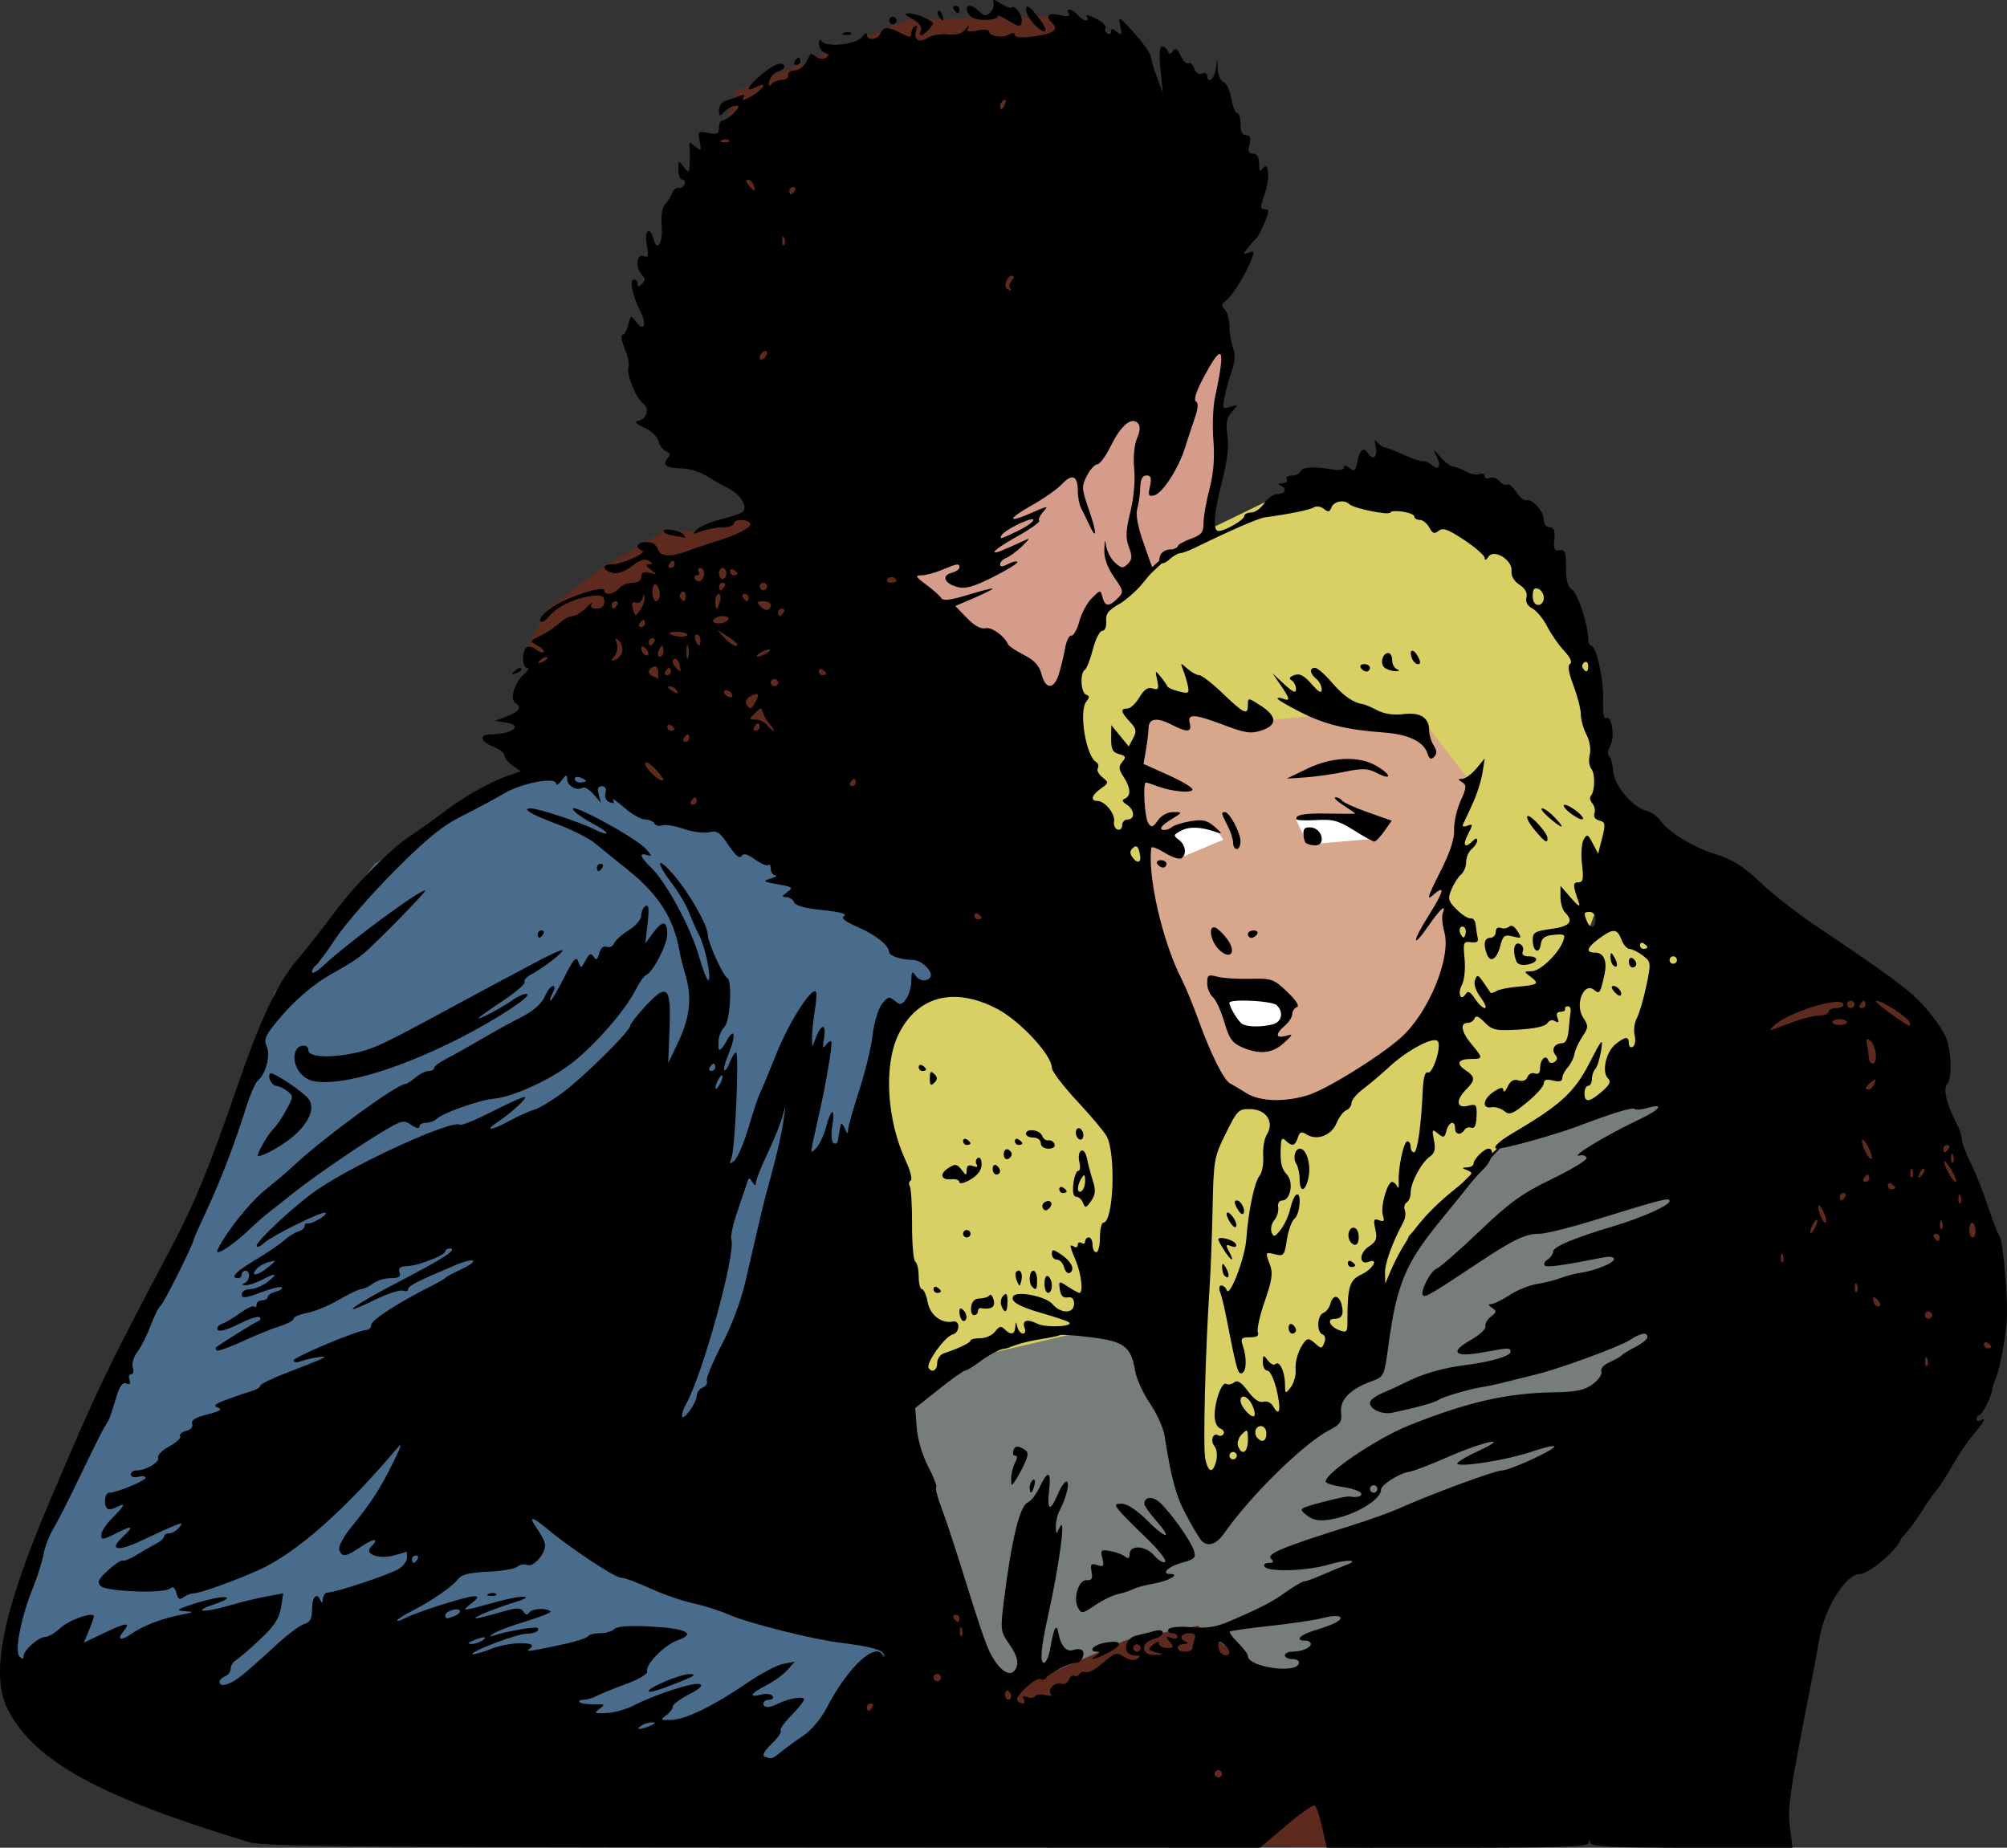 <?xml version="1.0" encoding="UTF-8" standalone="no"?>
<!-- Created with Inkscape (http://www.inkscape.org/) -->

<svg
   xmlns:dc="http://purl.org/dc/elements/1.1/"
   xmlns:cc="http://creativecommons.org/ns#"
   xmlns:rdf="http://www.w3.org/1999/02/22-rdf-syntax-ns#"
   xmlns:svg="http://www.w3.org/2000/svg"
   xmlns="http://www.w3.org/2000/svg"
   xmlns:sodipodi="http://sodipodi.sourceforge.net/DTD/sodipodi-0.dtd"
   xmlns:inkscape="http://www.inkscape.org/namespaces/inkscape"
   width="153.134mm"
   height="140.985mm"
   viewBox="0 0 542.602 499.554"
   id="svg2"
   version="1.1"
   inkscape:version="0.91 r13725"
   sodipodi:docname="polar.svg">
  <rect x="0" y="0" width="542.602" height="499.554" fill="#333333" stroke="none"/>
  <defs
     id="defs4" />
  <sodipodi:namedview
     id="base"
     pagecolor="#ffffff"
     bordercolor="#666666"
     borderopacity="1.0"
     inkscape:pageopacity="0.0"
     inkscape:pageshadow="2"
     inkscape:zoom="0.56392338"
     inkscape:cx="-36.234887"
     inkscape:cy="96.225557"
     inkscape:document-units="px"
     inkscape:current-layer="layer1"
     showgrid="false"
     inkscape:window-width="1366"
     inkscape:window-height="705"
     inkscape:window-x="-8"
     inkscape:window-y="-8"
     inkscape:window-maximized="1"
     fit-margin-top="0"
     fit-margin-left="0"
     fit-margin-right="0"
     fit-margin-bottom="0" />
  <g
     inkscape:label="Layer 1"
     inkscape:groupmode="layer"
     id="layer1"
     transform="translate(-263.336,-735.665)">
    <path
       style="fill:#777e7a;fill-opacity:1;fill-rule:evenodd;stroke:#000000;stroke-width:1px;stroke-linecap:butt;stroke-linejoin:miter;stroke-opacity:1"
       d="m 497.192,1129.746 24.182,-26.117 17.411,-6.771 32.888,-3.869 17.411,51.267 29.019,-24.183 17.411,-27.084 10.64,-23.215 26.117,-28.052 56.103,-12.575 -42.561,167.343 -155.735,18.379 z"
       id="path4191"
       inkscape:connector-curvature="0" />
    <path
       style="fill:#496c8c;fill-opacity:1;fill-rule:evenodd;stroke:none;stroke-width:1px;stroke-linecap:butt;stroke-linejoin:miter;stroke-opacity:1"
       d="m 471.074,1228.411 29.986,-40.627 12.575,-13.542 -14.509,-121.88 5.804,-39.659 22.248,-15.477 -66.744,-41.594 -19.346,-1.935 -29.019,-11.608 -21.281,11.608 -26.117,15.477 -17.411,23.215 -9.673,11.608 -5.804,16.444 -9.673,27.084 -15.477,38.692 -29.986,59.005 -10.64,26.117 0.967,23.215 65.776,28.052 z"
       id="path4176"
       inkscape:connector-curvature="0" />
    <path
       style="fill:#5d2a1d;fill-opacity:1;fill-rule:evenodd;stroke:none;stroke-width:1px;stroke-linecap:butt;stroke-linejoin:miter;stroke-opacity:1"
       d="m 757.395,999.16 -37.725,17.412 27.084,132.519 56.104,-41.594 1.936,-22.248 -6.771,-29.986 -10.641,-20.312 -1.934,-25.15 -28.053,-10.641 z m -238.922,165.408 -19.346,26.117 -12.576,33.855 3.869,8.707 144.129,1.934 -32.889,-49.332 -14.51,-10.641 -19.346,3.869 -30.953,13.543 -8.707,-8.707 -9.672,-19.346 z"
       id="path4178"
       inkscape:connector-curvature="0" />
    <path
       style="fill:#5d2a1d;fill-opacity:1;fill-rule:evenodd;stroke:none;stroke-width:1px;stroke-linecap:butt;stroke-linejoin:miter;stroke-opacity:1"
       d="m 405.298,912.104 5.804,-11.608 15.477,-11.608 16.444,-9.673 10.64,0 18.379,-5.804 -20.313,-78.351 10.64,-34.823 46.43,-19.346 44.496,-0.967 18.379,61.907 -45.463,59.005 -20.313,16.444 12.575,49.332 22.248,72.547 -19.346,-6.771 -62.874,-37.725 -17.411,0 -30.954,-28.052 z"
       id="path4183"
       inkscape:connector-curvature="0" />
    <path
       style="fill:#d9d065;fill-opacity:1;fill-rule:evenodd;stroke:none;stroke-width:1px;stroke-linecap:butt;stroke-linejoin:miter;stroke-opacity:1"
       d="m 502.028,1119.106 24.182,-16.444 45.463,-10.64 1.935,-79.319 -48.365,-17.411 -12.575,9.673 -10.64,12.575 -8.706,70.613 z"
       id="path4185"
       inkscape:connector-curvature="0" />
    <path
       style="fill:#d9d065;fill-opacity:1;fill-rule:evenodd;stroke:none;stroke-width:1px;stroke-linecap:butt;stroke-linejoin:miter;stroke-opacity:1"
       d="m 589.085,1030.114 26.117,6.771 98.664,-59.972 16.444,20.313 -10.64,28.052 -50.918,20.232 -24.531,24.264 -13.542,37.725 -39.659,34.823 -12.575,-37.725 z"
       id="path4187"
       inkscape:connector-curvature="0"
       sodipodi:nodetypes="ccccccccccc" />
    <path
       style="fill:#d9d065;fill-opacity:1;fill-rule:evenodd;stroke:none;stroke-width:1px;stroke-linecap:butt;stroke-linejoin:miter;stroke-opacity:1"
       d="m 574.575,984.651 -4.836,-28.052 2.902,-30.954 28.052,5.804 27.084,-2.902 21.281,4.836 10.64,15.477 -2.902,18.379 -1.935,10.64 1.935,15.477 -5.804,16.444 25.15,-0.967 15.477,-18.379 10.64,-29.019 -10.64,-54.169 -28.052,-34.823 -46.43,-6.771 -37.725,18.379 -19.346,16.444 -14.509,29.986 27.084,77.384 z"
       id="path4189"
       inkscape:connector-curvature="0" />
    <path
       style="fill:#d69c8b;fill-opacity:1;fill-rule:evenodd;stroke:#000000;stroke-width:1px;stroke-linecap:butt;stroke-linejoin:miter;stroke-opacity:1"
       d="m 509.399,884.339 0,26.645 39.812,21.316 c 0,0 3.448,-23.824 10.658,-29.467 7.21,-5.643 7.21,-5.956 7.21,-5.956 l 12.539,-11.599 10.972,-5.956 3.135,-23.824 -0.313,-11.912 1.567,-12.226 -19.749,-9.718 z"
       id="path4193"
       inkscape:connector-curvature="0" />
    <path
       style="fill:#d7a68b;fill-opacity:1;fill-rule:evenodd;stroke:none;stroke-width:1px;stroke-linecap:butt;stroke-linejoin:miter;stroke-opacity:1"
       d="m 585.574,1027.598 30.094,10.658 35.736,-26.019 5.016,-23.824 -2.194,-16.928 7.523,-23.197 -12.226,-15.987 -27.586,-3.448 -25.705,2.508 -15.047,-5.329 -9.718,2.508 -0.313,20.062 2.508,30.094 z"
       id="path4195"
       inkscape:connector-curvature="0" />
    <path
       style="fill:#ffffff;fill-rule:evenodd;stroke:none;stroke-width:1px;stroke-linecap:butt;stroke-linejoin:miter;stroke-opacity:1"
       d="m 592.157,1003.146 16.301,0.627 3.448,4.702 -6.583,9.404 -8.15,-3.448 z"
       id="path4197"
       inkscape:connector-curvature="0" />
    <path
       style="fill:#ffffff;fill-rule:evenodd;stroke:none;stroke-width:1px;stroke-linecap:butt;stroke-linejoin:miter;stroke-opacity:1"
       d="m 629.146,956.438 -15.674,0.314 3.449,7.209 18.494,-1.566 -6.27,-5.957 z m -42.945,1.568 -9.719,4.701 5.643,5.016 11.912,-5.016 -1.566,-2.508 -6.27,-2.193 z"
       id="path4199"
       inkscape:connector-curvature="0" />
    <path
       style="fill:#000000;stroke:none"
       d="m 532.119,735.67 c -0.314,-0.041 -0.358,0.192 -0.191,0.691 0.246,0.737 -0.151,1.938 -0.883,2.67 -1.107,1.107 -1.595,1.068 -2.902,-0.24 -1.657,-1.657 -3.438,-2.086 -3.412,-0.822 0.043,2.081 1.937,3.192 5.238,3.068 2.016,-0.076 3.422,-0.531 3.125,-1.012 -0.297,-0.48 0.96,0.042 2.791,1.16 2.861,1.747 3.376,1.816 3.662,0.486 0.357,-1.659 -1.767,-4.85 -2.645,-3.973 -0.29,0.29 -1.629,-0.195 -2.975,-1.076 -0.911,-0.597 -1.495,-0.912 -1.809,-0.953 z m -10.465,1.549 c -0.582,0 -0.779,0.45 -0.439,1 0.34,0.55 0.816,1 1.059,1 0.243,0 0.441,-0.45 0.441,-1 0,-0.55 -0.478,-1 -1.061,-1 z m 19.467,0.254 c -1.007,-0.086 -0.163,2.631 1.633,4.559 3.005,3.225 4.434,2.662 1.982,-0.781 -1.163,-1.633 -2.544,-3.234 -3.068,-3.559 -0.222,-0.137 -0.403,-0.206 -0.547,-0.219 z m 11.455,0.781 c -0.558,-0.09 -0.808,0.242 -0.295,1.072 0.476,0.77 -0.269,0.899 -2.441,0.422 -3.237,-0.711 -4.005,0.193 -1.926,2.271 1.743,1.743 0.053,2.844 -5.449,3.551 -2.989,0.384 -4.75,0.228 -4.75,-0.42 0,-0.662 -0.588,-0.702 -1.643,-0.111 -1.828,1.023 -5.357,0.423 -5.357,-0.91 0,-0.472 -1.421,-0.576 -3.156,-0.229 -2.514,0.503 -3.007,0.347 -2.426,-0.773 0.401,-0.773 0.064,-0.591 -0.752,0.408 -1.051,1.287 -2.456,1.701 -4.824,1.418 -1.838,-0.22 -4.313,0.225 -5.5,0.988 -2.397,1.542 -3.955,0.315 -2.943,-2.32 0.327,-0.852 0.15,-1.241 -0.41,-0.895 -0.544,0.336 -0.988,1.232 -0.988,1.992 0,1.163 -0.436,1.154 -2.75,-0.053 -3.512,-1.832 -4.893,-1.819 -5.611,0.053 -0.682,1.777 -3.639,2.029 -3.639,0.311 0,-0.655 -0.597,-0.376 -1.326,0.621 -1.512,2.067 -9.7,2.932 -10.908,1.152 -0.444,-0.654 -0.741,-0.378 -0.75,0.699 -0.008,0.98 0.697,2.054 1.568,2.389 1.244,0.477 1.305,0.779 0.283,1.41 -0.716,0.443 -1.887,0.317 -2.607,-0.281 -0.719,-0.597 -1.411,-0.907 -1.535,-0.691 -0.124,0.216 -0.722,1.29 -1.33,2.387 -0.608,1.097 -1.958,2 -3,2 -1.042,0.003 -1.782,0.566 -1.645,1.254 0.138,0.688 -0.561,1.25 -1.551,1.25 -0.99,0 -2.314,0.515 -2.943,1.145 -0.859,0.859 -1.01,0.634 -0.607,-0.906 0.295,-1.128 1.44,-2.289 2.545,-2.578 1.104,-0.289 1.715,-0.997 1.359,-1.572 -0.734,-1.188 -3.388,0.114 -7.195,3.527 -2.882,2.584 -3.069,3.836 -0.357,2.385 3.288,-1.76 2.259,0.417 -1.148,2.43 -1.894,1.119 -2.825,1.336 -2.336,0.545 0.612,-0.991 0.342,-1.12 -1.102,-0.529 -1.053,0.431 -2.702,1.008 -3.664,1.285 -0.963,0.277 -1.75,1.384 -1.75,2.459 0,1.777 0.142,1.811 1.57,0.383 0.864,-0.864 2.214,-1.572 3,-1.572 1.048,0 0.896,0.533 -0.57,2 -1.1,1.1 -2.45,2 -3,2 -0.55,0 -1,0.89 -1,1.977 0,1.643 -0.485,1.878 -2.881,1.398 -2.719,-0.544 -2.851,-0.416 -2.34,2.275 0.498,2.621 0.402,2.734 -1.207,1.404 -1.527,-1.262 -1.724,-1.262 -1.543,0 0.114,0.795 0.139,2.795 0.057,4.445 -0.143,2.86 -0.22,2.911 -1.619,1.061 -1.408,-1.862 -1.467,-1.831 -1.467,0.75 0,1.48 0.486,2.689 1.082,2.689 0.596,0 0.877,0.562 0.625,1.25 -0.252,0.688 -0.977,1.135 -1.611,0.992 -0.634,-0.143 -1.452,0.532 -1.818,1.5 -0.366,0.968 -1.222,2.321 -1.9,3.008 -0.739,0.748 -1.088,3.05 -0.869,5.73 0.379,4.65 -1.228,7.305 -2.191,3.621 -0.966,-3.692 -2.587,-2.354 -1.857,1.533 0.573,3.052 0.43,3.537 -0.889,3.031 -1.927,-0.739 -2.218,3.288 -0.371,5.135 0.933,0.933 0.933,1.467 0,2.4 -0.933,0.933 -1.199,0.933 -1.199,0 0,-0.66 -0.459,-1.201 -1.02,-1.201 -1.277,0 -0.36,4.421 1.809,8.711 1.836,3.634 0.93,5.657 -1.219,2.719 -1.35,-1.846 -1.436,-1.813 -2.098,0.822 -0.379,1.512 -1.098,2.748 -1.596,2.748 -0.498,0 -0.209,1.664 0.641,3.697 0.85,2.034 1.31,4.309 1.023,5.057 -0.661,1.721 2.045,8.385 4.008,9.869 1.78,1.346 0.943,4.128 -1.385,4.604 -1.15,0.235 -0.647,0.793 1.625,1.807 1.809,0.807 3.537,2.447 3.84,3.645 0.303,1.198 1.237,2.44 2.074,2.762 1.143,0.439 1.247,0.917 0.418,1.916 -1.525,1.837 -0.414,2.633 3.795,2.719 1.971,0.04 4.934,0.92 6.584,1.955 1.65,1.035 4.446,2.621 6.213,3.523 3.25,1.66 5.197,5.062 3.637,6.354 -0.467,0.387 -3.1,1.264 -5.85,1.951 -2.75,0.687 -5.675,1.927 -6.5,2.754 -1.335,1.339 -1.19,1.388 1.314,0.447 1.548,-0.582 4.136,-1.059 5.75,-1.059 1.614,0 2.936,-0.45 2.936,-1 0,-1.268 3.685,-1.315 4.463,-0.057 0.629,1.018 -3.566,3.165 -9.963,5.102 -2.2,0.666 -5.125,1.649 -6.5,2.184 -4.886,1.898 -7.857,1.8 -8.518,-0.281 -0.389,-1.226 -1.519,-1.947 -3.051,-1.947 -2.554,0 -3.321,1.499 -1.182,2.307 1.533,0.579 -5.399,3.693 -8.219,3.693 -2.685,0 -2.608,1.617 0.109,2.328 1.379,0.361 3.256,-0.292 5.275,-1.832 2.213,-1.688 3.569,-2.117 4.609,-1.459 1.26,0.797 1.265,0.936 0.033,0.949 -1.031,0.011 -0.888,0.428 0.5,1.465 1.875,1.401 1.864,1.43 -0.309,0.883 -1.639,-0.413 -2.25,-0.127 -2.25,1.051 0,1.036 -0.856,1.615 -2.379,1.615 -1.308,0 -2.936,0.675 -3.621,1.5 -1.383,1.666 -4,2.029 -4,0.555 0,-1.474 -10.075,1.818 -14.232,4.65 -2.053,1.399 -3.451,2.998 -3.107,3.555 0.366,0.592 1.292,0.171 2.232,-1.016 2.117,-2.671 7.059,-5.093 11.518,-5.646 3.03,-0.376 3.59,-0.146 3.59,1.479 0,1.276 -0.695,1.924 -2.061,1.924 -1.357,0 -1.817,-0.426 -1.352,-1.25 0.388,-0.688 -0.278,-0.237 -1.48,1 -1.202,1.238 -2.863,2.25 -3.689,2.25 -0.827,0 -2.435,0.87 -3.574,1.932 -1.139,1.062 -3.43,2.588 -5.092,3.393 -3.011,1.458 -3.013,1.466 -0.801,2.65 1.221,0.653 1.967,1.441 1.658,1.75 -0.309,0.309 -1.227,0.008 -2.041,-0.668 -0.814,-0.675 -1.951,-0.937 -2.525,-0.582 -1.421,0.878 -1.329,5.525 0.109,5.525 0.634,0 0.214,0.816 -0.934,1.811 -2.478,2.149 -3.844,6.687 -2.301,7.641 1.876,1.16 1.187,2.313 -2.168,3.627 l -3.25,1.273 2.75,0.391 c 5.067,0.721 2.001,3.208 -4,3.244 -3.221,0.02 -2.776,1.989 0.75,3.32 1.65,0.623 3,1.684 3,2.357 0,0.673 0.988,1.917 2.197,2.764 l 2.199,1.539 -3.301,1.15 c -5.211,1.817 -11.877,5.604 -17.975,10.213 -3.092,2.337 -6.81,4.998 -8.262,5.912 -5.189,3.265 -15.288,13.384 -20.717,20.758 -3.037,4.125 -7.629,9.975 -10.205,13 -5.341,6.272 -9.849,15.829 -16.273,34.5 -7.314,21.253 -11.443,31.331 -17.609,42.977 -17.621,33.278 -19.88,37.988 -32.885,68.582 -12.99,30.559 -16.329,47.262 -11.344,56.736 7.331,13.931 24.642,23.416 65.174,35.707 3.701,1.122 28.349,1.376 138.883,1.424 l 134.385,0.059 7.021,-5.955 c 3.862,-3.275 7.372,-5.739 7.799,-5.475 0.427,0.264 1.327,2.947 2.002,5.963 l 1.229,5.482 35.34,0 c 27.564,0 35.358,-0.275 35.42,-1.25 0.063,-1 0.18,-1 0.584,0 0.386,0.957 6.845,1.25 27.535,1.25 l 27.033,0 -0.686,-5.482 c -0.676,-5.409 -0.141,-9.095 5.434,-37.517 1.025,-5.225 2.159,-11.3 2.521,-13.5 1.362,-8.274 7.132,-17.5 10.945,-17.5 2.513,0 10.484,-6.873 11.178,-9.639 4.824,-5.195 6.18,-9.015 9.672,-13.209 0.784,-0.908 2.7,-3.902 4.254,-6.652 1.554,-2.75 4.092,-6.477 5.639,-8.283 2.881,-3.365 3.587,-4.814 1.812,-3.717 -0.55,0.34 -1,0.143 -1,-0.44 0,-0.582 0.34,-1.061 0.756,-1.06 0.725,0 3.33,-5.099 3.434,-6.719 0.027,-0.429 0.49,-1.906 1.027,-3.281 1.318,-3.372 2.964,-12.694 3.004,-17 0.066,-7.233 -1.155,-20.216 -2.006,-21.336 -0.486,-0.639 -1.916,-4.314 -3.178,-8.164 -1.262,-3.85 -3.362,-9.123 -4.666,-11.717 -1.304,-2.594 -2.371,-5.449 -2.371,-6.346 0,-0.896 -0.643,-2.823 -1.43,-4.283 -2.522,-4.681 -3.688,-9.437 -2.584,-10.541 1.458,-1.458 1.246,-9.127 -0.355,-12.895 -0.752,-1.77 -3.291,-5.384 -5.641,-8.031 -3.992,-4.497 -8.392,-7.772 -29.99,-22.324 -4.675,-3.15 -11.22,-8.292 -14.543,-11.428 -4.609,-4.349 -7.455,-6.138 -12,-7.543 -6.138,-1.897 -12.785,-5.986 -15.096,-9.285 -0.723,-1.032 -2.345,-2.137 -3.604,-2.453 -3.779,-0.948 -8.651,-6.738 -8.973,-10.664 -0.157,-1.919 -0.669,-3.769 -1.139,-4.111 -0.469,-0.343 -0.327,-1.606 0.316,-2.809 1.318,-2.463 0.422,-8.425 -1.123,-7.471 -0.623,0.385 -0.921,-1.394 -0.799,-4.742 0.202,-5.513 -1.841,-14.857 -3.248,-14.857 -0.436,0 -0.793,-0.801 -0.793,-1.781 0,-3.809 -2.866,-12.564 -4.393,-13.418 -1.142,-0.639 -1.607,-2.345 -1.607,-5.893 0,-4.194 -0.279,-4.948 -1.742,-4.701 -1.409,0.238 -1.683,-0.328 -1.426,-2.957 0.237,-2.426 -0.082,-3.25 -1.258,-3.25 -0.909,0 -1.574,-0.846 -1.574,-2 0,-2.289 -3.109,-5.796 -4.674,-5.273 -0.577,0.192 -1.805,-0.808 -2.73,-2.221 -0.926,-1.413 -2.064,-2.333 -2.527,-2.047 -0.464,0.286 -1.377,-0.122 -2.029,-0.908 -0.653,-0.786 -1.828,-1.184 -2.613,-0.883 -0.785,0.301 -1.426,0.064 -1.426,-0.527 0,-0.592 -0.64,-0.831 -1.422,-0.531 -0.782,0.3 -2.47,-0.03 -3.75,-0.734 -1.28,-0.704 -2.839,-1.303 -3.463,-1.328 -0.624,-0.025 -2.112,-1.17 -3.307,-2.545 -2.118,-2.437 -2.144,-2.441 -1.035,-0.164 1.341,2.754 0.614,3.939 -1.395,2.271 -0.78,-0.648 -1.803,-1.079 -2.273,-0.957 -0.47,0.121 -2.655,-0.603 -4.855,-1.611 -2.2,-1.008 -4.63,-1.962 -5.4,-2.119 -0.77,-0.158 -1.797,-0.879 -2.281,-1.604 -0.552,-0.825 -0.641,-0.29 -0.24,1.434 0.625,2.692 -0.77,3.867 -2.078,1.75 -1.139,-1.843 -2.245,-1.026 -2.875,2.123 -0.528,2.639 -0.857,2.929 -2.125,1.877 -0.964,-0.8 -1.5,-0.861 -1.5,-0.17 0,0.66 -1.254,0.861 -3.25,0.52 -4.986,-0.853 -8.151,-0.646 -8.553,0.559 -0.2,0.601 -1.253,1.092 -2.34,1.092 -1.087,0 -1.697,0.45 -1.357,1 0.34,0.55 -0.196,1.035 -1.191,1.078 -1.05,0.046 -1.284,0.291 -0.559,0.584 1.95,0.787 1.468,2.338 -0.727,2.338 -1.087,0 -2.714,1.125 -3.615,2.5 -0.901,1.375 -2.487,2.5 -3.523,2.5 -1.037,0 -1.885,0.439 -1.885,0.975 0,1.031 -5.172,4.025 -6.951,4.025 -1.615,0 -1.255,-4.888 1,-13.59 1.383,-5.335 1.847,-9.324 1.426,-12.25 -0.489,-3.399 -0.228,-4.781 1.201,-6.383 1.784,-1.999 1.774,-2.029 -0.414,-1.348 -2.082,0.648 -2.193,0.465 -1.596,-2.617 0.353,-1.822 1.232,-5.013 1.953,-7.09 0.913,-2.63 1.018,-4.547 0.346,-6.314 -0.531,-1.396 -0.965,-3.994 -0.965,-5.773 0,-1.779 -0.562,-3.805 -1.25,-4.502 -1.001,-1.015 -0.924,-1.51 0.395,-2.484 1.681,-1.243 5.406,-7.339 6.924,-11.332 0.703,-1.849 0.559,-2.114 -0.861,-1.582 -1.547,0.579 -1.566,0.458 -0.207,-1.297 0.825,-1.065 1.82,-2.178 2.211,-2.473 0.391,-0.294 1.41,-2.207 2.264,-4.25 1.349,-3.23 1.359,-3.715 0.082,-3.715 -1.292,0 -1.291,-0.504 0.002,-4.168 1.534,-4.348 1.044,-9.393 -0.652,-6.715 -0.624,0.986 -0.88,0.594 -0.891,-1.367 -0.01,-1.854 -0.541,-2.75 -1.625,-2.75 -1.216,0 -1.455,-0.61 -0.98,-2.5 0.463,-1.845 0.228,-2.5 -0.893,-2.5 -1.021,0 -1.518,-0.983 -1.518,-3 0,-1.65 -0.41,-3 -0.912,-3 -0.502,0 -1.212,-1.765 -1.576,-3.922 -0.364,-2.157 -1.304,-4.168 -2.088,-4.469 -0.784,-0.301 -1.492,-1.798 -1.574,-3.328 l -0.15,-2.781 -0.416,2.75 c -0.396,2.616 -2.283,3.974 -2.283,1.643 0,-0.609 -0.652,-0.857 -1.449,-0.551 -0.879,0.337 -1.694,-0.217 -2.072,-1.408 -0.343,-1.08 -1.039,-1.707 -1.547,-1.393 -0.508,0.314 -1.454,-0.592 -2.102,-2.014 -0.878,-1.926 -1.407,-2.259 -2.08,-1.307 -0.716,1.014 -1.008,1.021 -1.41,0.029 -0.279,-0.688 -0.978,-1.25 -1.553,-1.25 -0.683,0 -0.829,2.168 -0.42,6.25 l 0.625,6.25 -1.523,-4 c -0.838,-2.2 -1.604,-4.753 -1.703,-5.674 -0.099,-0.92 -2.141,-3.845 -4.539,-6.5 -4.127,-4.569 -4.326,-4.671 -3.73,-1.902 0.553,2.57 0.44,2.767 -0.934,1.627 -1.137,-0.943 -1.562,-0.975 -1.562,-0.115 0,0.649 -0.459,0.898 -1.018,0.553 -0.559,-0.345 -0.769,-1.027 -0.467,-1.516 0.302,-0.489 -0.865,-1.62 -2.594,-2.514 -1.729,-0.894 -2.841,-1.138 -2.473,-0.543 1.015,1.643 -1.029,1.296 -2.449,-0.416 -0.716,-0.863 -1.581,-1.377 -2.139,-1.467 z m -35.479,0.291 c -0.039,0.01 -0.075,0.032 -0.107,0.065 -0.262,0.262 -0.179,0.956 0.184,1.543 0.986,1.595 1.561,1.286 0.885,-0.477 -0.285,-0.743 -0.689,-1.203 -0.961,-1.131 z m -8.068,0.715 c -1.34,0.03 -1.075,0.44 1.014,1.572 1.744,0.945 2.619,2.081 2.281,2.961 -0.301,0.785 -0.305,1.426 -0.008,1.426 0.791,0 3.701,-3.04 3.268,-3.412 -1.334,-1.145 -5.029,-2.581 -6.555,-2.547 z m -4.314,0.959 c -0.55,0 -1,0.45 -1,1 0,0.55 0.45,1 1,1 0.55,0 1,-0.45 1,-1 0,-0.55 -0.45,-1 -1,-1 z m -12.084,4.125 c -0.347,-0.014 -0.743,0.049 -1.104,0.193 -0.798,0.319 -0.561,0.556 0.604,0.604 1.054,0.043 1.645,-0.193 1.312,-0.525 -0.166,-0.166 -0.465,-0.257 -0.812,-0.271 z m -13.357,6.875 c -0.243,0 -0.719,0.45 -1.059,1 -0.34,0.55 -0.143,1 0.439,1 0.582,0 1.061,-0.45 1.061,-1 0,-0.55 -0.199,-1 -0.441,-1 z m 55.777,11.383 c 0.27,0.007 0.301,0.399 0.045,1.066 -0.665,1.732 -1.381,2.05 -1.381,0.611 0,-0.517 0.445,-1.217 0.988,-1.553 0.142,-0.088 0.258,-0.127 0.348,-0.125 z m -75.42,10.742 c 0.347,0.014 0.646,0.105 0.812,0.271 0.332,0.332 -0.258,0.568 -1.312,0.525 -1.165,-0.048 -1.401,-0.284 -0.604,-0.604 0.361,-0.144 0.756,-0.208 1.104,-0.193 z m 5.854,10.875 c 0.558,0 1.275,0.675 1.592,1.5 0.317,0.825 0.419,1.5 0.229,1.5 -0.19,0 -0.905,-0.675 -1.59,-1.5 -0.718,-0.865 -0.816,-1.5 -0.23,-1.5 z m 12.289,2 c 0.582,0 0.781,0.45 0.441,1 -0.34,0.55 -0.818,1 -1.061,1 -0.243,0 -0.439,-0.45 -0.439,-1 0,-0.55 0.476,-1 1.059,-1 z m -2.695,13.348 c 0.091,0.014 0.199,0.166 0.318,0.465 0.289,0.722 0.254,1.586 -0.078,1.918 -0.332,0.332 -0.569,-0.258 -0.525,-1.312 0.03,-0.728 0.134,-1.093 0.285,-1.07 z m 61.865,10.652 c 0.638,0 0.603,0.5 -0.098,1.344 -0.613,0.738 -0.819,1.638 -0.457,2 0.362,0.362 0.433,0.656 0.158,0.656 -0.275,0 -0.769,-0.269 -1.098,-0.598 -0.846,-0.846 0.277,-3.402 1.494,-3.402 z m -66.594,20.338 c 0.222,0.046 0.365,0.236 0.365,0.545 0,0.55 -0.45,1.277 -1,1.617 -0.55,0.34 -1,0.169 -1,-0.381 0,-0.55 0.45,-1.279 1,-1.619 0.138,-0.085 0.269,-0.137 0.389,-0.16 0.09,-0.017 0.172,-0.017 0.246,-0.002 z m 122.656,0.814 c 0.99,-0.203 0.54,3.65 -1.209,11.848 -0.528,2.475 -0.714,7.65 -0.412,11.5 0.376,4.804 0.044,8.928 -1.061,13.145 -0.885,3.379 -1.609,7.513 -1.609,9.186 0,2.568 -0.545,3.238 -3.5,4.307 -1.925,0.696 -3.5,1.625 -3.5,2.064 0,0.44 -0.914,0.799 -2.031,0.799 -1.117,0 -2.299,0.694 -2.625,1.543 -0.908,2.366 0.432,2.972 2.479,1.119 1.009,-0.913 2.292,-1.662 2.852,-1.662 0.56,0 2.325,-0.64 3.922,-1.422 9.576,-4.691 17.163,-7.997 18.904,-8.238 7.025,-0.973 12.182,-2.026 13.297,-2.715 0.72,-0.445 1.928,-0.267 2.734,0.402 1.149,0.954 1.57,0.869 2.062,-0.414 0.64,-1.667 3.505,-2.18 4.822,-0.863 1.132,1.132 10.572,3.076 11.064,2.279 0.605,-0.978 6.52,0.007 6.52,1.086 0,0.488 0.659,0.885 1.465,0.885 0.806,0 1.961,0.929 2.568,2.064 0.877,1.639 1.397,1.824 2.52,0.893 1.123,-0.932 2.548,-0.42 6.93,2.488 3.034,2.014 5.525,4.201 5.533,4.859 0.009,0.725 0.393,0.604 0.975,-0.305 1.46,-2.282 6.597,0.837 6.273,3.809 -0.147,1.352 0.658,2.751 2.145,3.725 1.553,1.018 2.209,2.208 1.891,3.428 -0.316,1.208 0.252,2.265 1.604,2.988 1.15,0.616 2.945,2.792 3.99,4.836 1.045,2.044 3.109,5.016 4.586,6.605 1.667,1.794 2.283,3.139 1.623,3.547 -0.715,0.442 -0.415,2.367 0.916,5.871 1.09,2.867 1.982,6.356 1.982,7.752 0,1.396 0.685,3.863 1.521,5.48 0.897,1.736 1.26,3.977 0.887,5.465 -0.348,1.387 -0.152,3.099 0.434,3.805 1.101,1.326 0.99,6.192 -0.168,7.35 -0.361,0.361 -0.161,1.255 0.445,1.986 0.607,0.731 0.859,1.964 0.561,2.742 -0.321,0.836 0.214,1.614 1.311,1.9 1.66,0.434 1.742,0.926 0.777,4.727 l -1.076,4.244 -1.465,-2.795 c -1.33,-2.538 -1.555,-2.628 -2.469,-0.996 -0.553,0.988 -0.747,3.987 -0.43,6.664 0.474,4.001 0.298,4.867 -0.992,4.867 -1.553,0 -1.535,0.743 0.141,5.5 0.463,1.315 -0.27,0.876 -2.137,-1.281 l -2.84,-3.281 0,2.982 c 0,1.64 0.562,3.543 1.25,4.23 2.438,2.438 1.311,3.774 -3.75,4.445 -4.367,0.579 -5,0.955 -5,2.975 0,3.091 1.771,4.063 2.178,1.195 0.247,-1.739 1.074,-2.338 3.562,-2.578 2.864,-0.276 3.155,-0.083 2.5,1.662 -1.295,3.451 -6.174,8.151 -8.498,8.184 -2.18,0.031 -2.189,0.071 -0.316,1.488 2.482,1.878 2.034,2.228 -3.436,2.686 -2.479,0.207 -5.097,0.741 -5.816,1.185 -0.72,0.444 -1.426,0.652 -1.572,0.459 -0.146,-0.193 -1,-1.441 -1.898,-2.773 -1.452,-2.154 -1.707,-2.229 -2.303,-0.678 -0.413,1.076 0.159,2.866 1.494,4.672 1.191,1.61 1.712,2.928 1.158,2.928 -0.554,-10e-5 -1.761,-1.151 -2.684,-2.559 -1.232,-1.881 -1.887,-2.22 -2.469,-1.279 -1.348,2.18 -2.308,-0.03 -1.049,-2.412 0.671,-1.27 0.987,-4.34 0.727,-7.053 -0.431,-4.483 -0.315,-4.783 1.73,-4.5 1.532,0.212 2.079,-0.149 1.822,-1.197 -0.202,-0.825 -0.444,-2.4 -0.539,-3.5 -0.095,-1.1 -0.703,-1.891 -1.35,-1.76 -0.646,0.131 -2.348,-0.936 -3.781,-2.369 -2.337,-2.337 -2.484,-2.901 -1.426,-5.455 0.649,-1.567 1.806,-3.368 2.572,-4.004 0.766,-0.636 1.393,-2.172 1.393,-3.412 0,-1.24 0.675,-2.815 1.5,-3.5 0.825,-0.685 1.5,-1.73 1.5,-2.322 0,-0.702 -0.419,-0.659 -1.201,0.123 -2.182,2.183 -2.874,1.247 -1.312,-1.773 1.41,-2.727 1.401,-2.92 -0.111,-2.34 -0.907,0.348 -1.47,0.223 -1.252,-0.277 0.218,-0.5 1.347,-2.935 2.51,-5.41 1.163,-2.475 2.404,-6.3 2.76,-8.5 l 0.646,-4 -2.307,2.75 c -1.269,1.512 -2.967,2.756 -3.771,2.766 -1.264,0.013 -1.267,0.138 -0.025,0.924 1.228,0.777 1.163,1.515 -0.445,5.082 -1.035,2.295 -1.817,5.817 -1.738,7.826 0.098,2.502 -1.14,6.174 -3.928,11.652 -3.074,6.042 -3.55,7.533 -1.941,6.09 3.57,-3.203 3.226,-1.333 -0.979,5.316 -4.642,7.341 -4.605,9.426 0.047,2.664 3.099,-4.504 4.784,-5.931 3.715,-3.145 -0.301,0.784 -0.098,3.054 0.451,5.043 1.908,6.909 -4.364,22.029 -11.873,28.623 -5.984,5.254 -20.116,13.965 -25.117,15.482 -6.376,1.935 -12.998,1.683 -16.627,-0.635 -1.65,-1.054 -3.584,-2.203 -4.297,-2.553 -1.689,-0.829 -5.296,-8.051 -8.555,-17.129 -1.43,-3.983 -3.514,-9.032 -4.631,-11.221 -5.11,-10.017 -9.187,-27.747 -8.133,-35.367 0.063,-0.457 1.681,0.137 3.596,1.32 1.915,1.183 3.94,1.868 4.5,1.521 1.564,-0.967 1.21,-3.651 -0.662,-5.02 -1.536,-1.123 -1.482,-1.334 0.615,-2.457 2.239,-1.198 5.524,-1.057 9.566,0.408 1.663,0.603 1.583,0.358 -0.475,-1.451 -2.01,-1.767 -3.221,-2.055 -6.451,-1.539 -2.187,0.35 -4.546,1.108 -5.242,1.686 -0.696,0.578 -1.843,0.852 -2.549,0.609 -0.755,-0.26 0.157,-1.325 2.217,-2.59 3.42,-2.101 3.439,-2.154 0.871,-2.154 -1.594,-0.002 -3.248,0.881 -4.205,2.246 -1.35,1.925 -1.727,2.033 -2.607,0.75 -0.984,-1.435 -1.528,-11 -0.625,-11 0.239,0 1.617,0.449 3.061,0.998 3.87,1.471 9.506,1.996 9.506,0.885 0,-0.532 -2.975,-2.301 -6.609,-3.932 l -6.609,-2.965 0.648,-3.742 c 0.356,-2.059 0.676,-4.757 0.713,-5.994 0.08,-2.672 2.319,-2.932 6.492,-0.756 3.918,2.043 5.28,1.898 4.654,-0.494 -0.703,-2.688 1.104,-2.587 9.361,0.521 5.681,2.138 7.199,2.353 10.021,1.422 4.327,-1.428 4.261,-3.821 -0.186,-6.701 -3.41,-2.209 -3.486,-2.215 -3.486,-0.25 0,2.958 -0.952,2.534 -6.713,-2.992 -2.866,-2.749 -5.754,-5 -6.42,-5 -0.665,0 -2.11,-0.787 -3.209,-1.75 -1.921,-1.683 -1.967,-1.673 -1.199,0.25 0.439,1.1 1.021,3.035 1.295,4.301 0.453,2.095 0.24,2.238 -2.379,1.596 -1.582,-0.388 -3.005,-1.021 -3.162,-1.408 -0.157,-0.387 -0.976,-1.555 -1.818,-2.596 -1.446,-1.785 -1.497,-1.733 -0.924,0.938 0.518,2.413 0.339,2.746 -1.217,2.252 -1.306,-0.414 -2.327,0.273 -3.596,2.42 -0.974,1.649 -2.421,2.998 -3.215,2.998 -1.985,0 -1.81,0.982 0.643,3.592 1.762,1.876 1.9,2.565 0.893,4.447 l -1.191,2.229 -2.357,-2.885 -2.357,-2.883 -0.037,3.635 c -0.029,2.901 0.401,3.747 2.129,4.199 1.825,0.477 1.962,0.808 0.881,2.111 -1.054,1.27 -0.994,1.986 0.336,4.016 1.937,2.956 2.077,5.181 0.369,5.898 -0.895,0.376 -0.753,0.84 0.5,1.633 2.142,1.356 2.307,4.008 0.25,4.008 -0.825,0 -1.5,0.713 -1.5,1.584 0,0.871 -0.562,1.387 -1.25,1.146 -0.688,-0.24 -1.108,-1.222 -0.934,-2.182 0.365,-2.01 -2.488,-5.549 -4.473,-5.549 -2.037,0 -1.613,-1.564 0.906,-3.35 2.169,-1.538 2.182,-1.649 0.398,-3.057 -1.018,-0.803 -1.571,-1.908 -1.232,-2.457 0.339,-0.549 0.13,-1.298 -0.463,-1.664 -2.794,-1.727 -4.718,-13.808 -2.609,-16.385 0.882,-1.078 0.86,-1.513 -0.094,-1.834 -1.433,-0.482 -1.708,-5.853 -0.342,-6.697 0.499,-0.309 1.483,-2.81 2.188,-5.559 0.704,-2.749 1.844,-4.998 2.531,-4.998 0.727,0 1.17,-1.087 1.061,-2.602 -0.146,-2.023 0.568,-3.014 3.213,-4.455 1.87,-1.019 4.777,-3.522 6.459,-5.562 l 3.057,-3.709 -2.516,-7.086 c -1.666,-4.69 -2.278,-7.931 -1.809,-9.586 0.39,-1.375 0.754,-3.962 0.809,-5.75 0.069,-2.253 0.583,-3.25 1.678,-3.25 1.225,0 1.436,0.656 0.938,2.924 -0.549,2.5 -0.375,2.852 1.203,2.439 2.223,-0.581 6.58,-7.346 8.285,-12.863 0.68,-2.2 1.855,-5.774 2.611,-7.943 0.941,-2.699 1.043,-4.148 0.322,-4.594 -0.668,-0.413 0.157,-2.899 2.254,-6.791 2.071,-3.844 3.423,-5.881 4.1,-6.02 z m -23.539,18.137 c 0.554,-0.058 1.061,0.123 1.5,0.562 0.716,0.716 0.643,1.988 -0.234,4.105 -0.762,1.838 -1.064,5.165 -0.756,8.305 0.306,3.125 -0.118,7.809 -1.049,11.609 -1.246,5.086 -1.324,6.996 -0.391,9.469 0.953,2.525 0.897,3.369 -0.297,4.562 -1.286,1.286 -1.703,1.247 -3.438,-0.322 -1.086,-0.983 -2.159,-2.978 -2.383,-4.434 -0.327,-2.125 -0.43,-1.957 -0.523,0.854 -0.077,2.327 0.804,4.832 2.629,7.473 2.632,3.807 2.672,4.045 0.967,5.75 -2.326,2.326 -3.423,2.245 -4.088,-0.297 -0.539,-2.062 -0.555,-2.059 -2.865,0.221 -1.278,1.262 -2.816,4.107 -3.416,6.324 -0.6,2.217 -1.565,3.933 -2.145,3.814 -0.58,-0.118 -1.349,1.457 -1.709,3.5 -0.36,2.043 -1.118,5.177 -1.684,6.965 -1.315,4.161 -3.577,4.169 -4.652,0.018 -0.61,-2.354 -1.907,-3.781 -4.777,-5.25 -2.168,-1.11 -4.11,-2.411 -4.316,-2.893 -0.976,-2.277 -4.494,-4.761 -6.135,-4.332 -1.163,0.304 -2.96,-0.697 -4.961,-2.762 l -3.139,-3.238 5.055,-2.174 c 2.78,-1.196 5.055,-2.334 5.055,-2.529 0,-0.196 -2.975,0.553 -6.609,1.662 -4.775,1.458 -6.802,1.699 -7.311,0.877 -0.387,-0.626 -2.226,-2.26 -4.086,-3.633 -2.85,-2.103 -3.057,-2.496 -1.311,-2.496 1.14,0 3.688,-0.675 5.662,-1.5 4.175,-1.744 4.654,-1.809 4.654,-0.617 0,0.486 -0.948,1.133 -2.105,1.436 -2.816,0.736 -1.943,2.892 1.549,3.826 2.196,0.587 4.345,-0.019 9.787,-2.76 3.836,-1.932 6.741,-3.745 6.457,-4.029 -0.284,-0.284 -1.454,-0.014 -2.602,0.6 -1.446,0.774 -2.086,0.788 -2.086,0.049 0,-0.587 0.724,-1.344 1.609,-1.684 0.885,-0.34 2.797,-1.739 4.25,-3.109 1.452,-1.37 2.191,-2.291 1.641,-2.047 -0.55,0.244 -2.737,1.232 -4.859,2.197 -6.384,2.905 -5.202,1.126 1.883,-2.836 3.645,-2.038 6.367,-3.967 6.049,-4.285 -0.318,-0.318 0.176,-1.411 1.098,-2.43 1.529,-1.69 1.261,-1.666 -3.08,0.254 -6.786,3.002 -6.719,1.762 0.113,-2.082 3.188,-1.794 6.811,-4.349 8.051,-5.678 2.702,-2.896 4.246,-2.252 4.246,1.77 0,1.625 0.397,3.734 0.883,4.689 0.486,0.955 1.461,2.975 2.168,4.486 2.18,4.664 2.142,2.318 -0.066,-4.064 -1.956,-5.653 -1.991,-6.272 -0.516,-9.125 0.87,-1.683 2.133,-3.066 2.807,-3.076 0.673,-0.009 2.347,-2.302 3.719,-5.096 2.004,-4.082 4.096,-6.425 5.758,-6.6 z m -27.084,26.521 c 0.211,-0.004 0.332,0.054 0.332,0.184 0,0.528 -1.884,1.87 -4.188,2.982 -4.718,2.28 -5.159,2.393 -4.377,1.127 0.799,-1.292 6.755,-4.266 8.232,-4.293 z m -98.312,2.822 c -0.213,-0.01 -0.411,-0.007 -0.586,0.008 -0.467,0.04 -0.77,0.175 -0.77,0.432 0,0.437 1.238,0.984 2.75,1.213 1.512,0.229 2.889,0.484 3.059,0.566 0.17,0.082 0.063,-0.246 -0.236,-0.73 -0.47,-0.761 -2.723,-1.418 -4.217,-1.488 z m 1.203,8.367 c 0.243,0 0.441,0.45 0.441,1 0,0.55 -0.478,1 -1.061,1 -0.582,0 -0.779,-0.45 -0.439,-1 0.34,-0.55 0.816,-1 1.059,-1 z m 7.381,2 c 0.582,0 1.061,0.649 1.061,1.441 0,1.846 -1.67,2.903 -2.49,1.576 -0.345,-0.559 -0.125,-1.018 0.49,-1.018 0.615,0 0.84,-0.45 0.5,-1 -0.34,-0.55 -0.143,-1 0.439,-1 z m 6.061,0 c 0.55,0 1,0.675 1,1.5 0,0.825 -0.45,1.5 -1,1.5 -0.55,0 -1,-0.675 -1,-1.5 0,-0.825 0.45,-1.5 1,-1.5 z m 2.611,0.344 c 0.12,0.02 0.251,0.071 0.389,0.156 0.55,0.34 1,0.818 1,1.061 0,0.243 -0.45,0.439 -1,0.439 -0.55,0 -1,-0.476 -1,-1.059 0,-0.437 0.253,-0.658 0.611,-0.598 z m 42.938,2.139 c 0.702,-0.003 1.451,0.418 1.451,1.078 0,0.243 -0.703,0.439 -1.561,0.439 -0.858,0 -1.275,-0.457 -0.93,-1.016 0.214,-0.346 0.618,-0.5 1.039,-0.502 z m -45.49,1.518 c 0.582,0 0.781,0.45 0.441,1 -0.34,0.55 -0.818,1 -1.061,1 -0.243,0 -0.439,-0.45 -0.439,-1 0,-0.55 0.476,-1 1.059,-1 z m 10.941,0 c 0.55,0 1,0.45 1,1 0,0.55 -0.45,1 -1,1 -0.55,0 -1,-0.45 -1,-1 0,-0.55 0.45,-1 1,-1 z m -29.207,0.424 c 0.066,0.008 0.136,0.032 0.207,0.076 0.55,0.34 1,1.493 1,2.561 0,1.068 -0.45,1.939 -1,1.939 -0.55,0 -1,-1.151 -1,-2.559 0,-1.27 0.33,-2.072 0.793,-2.018 z m 238.016,1.084 c 0.191,-0.019 0.42,0.027 0.691,0.131 0.825,0.317 1.5,1.428 1.5,2.469 0,1.041 -0.675,1.893 -1.5,1.893 -0.928,0 -1.5,-0.941 -1.5,-2.469 0,-1.338 0.234,-1.968 0.809,-2.023 z m -230.432,0.883 c 0.364,0.012 0.623,0.408 0.623,1.051 0,1.756 -0.6,2.016 -1.457,0.629 -0.316,-0.512 -0.12,-1.213 0.439,-1.559 0.14,-0.086 0.273,-0.125 0.395,-0.121 z m 9.529,0.609 c 0.499,0 0.67,0.9 0.383,2 -0.288,1.1 -0.695,2 -0.906,2 -0.211,0 -0.383,-0.9 -0.383,-2 0,-1.1 0.408,-2 0.906,-2 z m 7.033,0 c 0.582,0 1.061,0.45 1.061,1 0,0.55 -0.199,1 -0.441,1 -0.243,0 -0.719,-0.45 -1.059,-1 -0.34,-0.55 -0.143,-1 0.439,-1 z m -27.236,0.137 c 0.084,-0.02 0.133,0.291 0.18,0.924 0.064,0.857 -0.489,2.385 -1.229,3.396 -1.282,1.754 -1.37,1.737 -1.926,-0.387 -0.423,-1.619 -0.211,-2.084 0.781,-1.703 0.754,0.289 1.564,-0.236 1.811,-1.172 0.181,-0.688 0.299,-1.038 0.383,-1.059 z m -7.645,1.863 c 0.582,0 0.781,0.45 0.441,1 -0.34,0.55 -0.818,1 -1.061,1 -0.243,0 -0.439,-0.45 -0.439,-1 0,-0.55 0.476,-1 1.059,-1 z m 39.902,0 c 1.122,0 2.039,0.424 2.039,0.941 0,1.656 -1.459,1.894 -2.789,0.455 -1.071,-1.159 -0.944,-1.396 0.75,-1.396 z m 5.098,2 c 0.582,0 0.781,0.45 0.441,1 -0.34,0.55 -0.818,1 -1.061,1 -0.243,0 -0.439,-0.45 -0.439,-1 0,-0.55 0.476,-1 1.059,-1 z m -15.941,2 c 1.1,0 1.723,0.45 1.383,1 -0.34,0.55 -1.519,1 -2.619,1 -1.1,0 -1.721,-0.45 -1.381,-1 0.34,-0.55 1.517,-1 2.617,-1 z m -21.559,1 c 0.243,0 0.441,0.45 0.441,1 0,0.55 -0.478,1 -1.061,1 -0.582,0 -0.779,-0.45 -0.439,-1 0.34,-0.55 0.816,-1 1.059,-1 z m 19.941,2.691 2.75,1.77 c 1.512,0.973 2.75,1.943 2.75,2.154 0,1.077 -1.91,0.137 -3.596,-1.77 z m -11.09,0.559 c 1.444,0 2.809,0.299 3.033,0.662 0.225,0.363 -0.474,0.66 -1.555,0.66 -1.08,0 -2.445,-0.297 -3.033,-0.66 -0.588,-0.363 0.111,-0.662 1.555,-0.662 z m 5.621,0.75 c 0.533,0 0.969,0.675 0.969,1.5 0,0.825 -0.178,1.5 -0.395,1.5 -0.216,0 -0.65,-0.675 -0.967,-1.5 -0.317,-0.825 -0.14,-1.5 0.393,-1.5 z m -11.973,1 c 0.582,0 0.781,0.45 0.441,1 -0.34,0.55 -0.818,1 -1.061,1 -0.243,0 -0.439,-0.45 -0.439,-1 0,-0.55 0.476,-1 1.059,-1 z m -9.855,0.102 c 0.137,0.025 0.381,0.21 0.742,0.543 0.683,0.629 1.088,1.943 0.898,2.918 -0.189,0.975 -1.019,1.995 -1.844,2.268 -1.24,0.41 -1.28,0.231 -0.232,-1.039 0.697,-0.845 0.967,-2.382 0.602,-3.414 -0.323,-0.911 -0.394,-1.316 -0.166,-1.275 z m 19.227,1.695 c 0.078,-0.042 0.169,0.108 0.264,0.473 0.253,0.973 0.237,2.323 -0.037,3 -0.274,0.677 -0.481,-0.12 -0.461,-1.77 0.013,-1.031 0.105,-1.633 0.234,-1.703 z m -6.824,0.203 c 0.216,0 0.395,0.675 0.395,1.5 0,0.825 -0.436,1.5 -0.969,1.5 -0.533,0 -0.709,-0.675 -0.393,-1.5 0.317,-0.825 0.751,-1.5 0.967,-1.5 z m -5.283,0.205 c 0.206,0.026 0.503,0.219 0.861,0.578 0.651,0.651 0.95,1.417 0.666,1.701 -0.667,0.667 -1.85,-0.515 -1.85,-1.85 0,-0.313 0.116,-0.456 0.322,-0.43 z m 34.178,0.826 c 0.55,0 0.325,0.436 -0.5,0.969 -0.825,0.533 -1.95,0.971 -2.5,0.971 -0.55,0 -0.325,-0.438 0.5,-0.971 0.825,-0.533 1.95,-0.969 2.5,-0.969 z m 173.982,0.359 c -0.48,-0.031 -0.662,0.705 -0.139,2.068 0.326,0.849 1.074,1.543 1.66,1.543 0.74,0 0.723,-0.64 -0.051,-2.086 -0.543,-1.015 -1.097,-1.502 -1.471,-1.525 z m -6.514,0.611 c -1.702,0 -2.367,3.133 -0.865,4.084 0.768,0.486 2.071,0.855 2.896,0.82 1.022,-0.043 1.101,-0.223 0.25,-0.566 -0.688,-0.277 -1.25,-1.368 -1.25,-2.422 0,-1.054 -0.464,-1.916 -1.031,-1.916 z m -227.758,1.072 c 0.13,0.004 0.237,0.042 0.314,0.119 0.308,0.308 -0.246,0.867 -1.232,1.242 -1.425,0.543 -1.541,0.429 -0.561,-0.559 0.509,-0.513 1.09,-0.814 1.479,-0.803 z m 34.824,0.451 c 0.474,-0.076 1.008,0.529 1.258,1.486 0.616,2.356 0.359,2.479 -1.219,0.578 -0.691,-0.833 -0.788,-1.647 -0.236,-1.988 0.064,-0.04 0.13,-0.065 0.197,-0.076 z m 246.342,0.865 c 0.364,0.012 0.623,0.408 0.623,1.051 0,1.756 -0.6,2.016 -1.457,0.629 -0.316,-0.512 -0.12,-1.213 0.439,-1.559 0.14,-0.086 0.273,-0.125 0.395,-0.121 z m -59.938,0.609 c -0.857,0 -1.279,0.45 -0.939,1 0.34,0.55 1.041,1 1.559,1 0.518,0 0.941,-0.45 0.941,-1 0,-0.55 -0.703,-1 -1.561,-1 z m -191.879,0.65 c 0.613,-0.074 1.01,0.479 1.01,1.465 0,1.038 -0.015,1.85 -0.035,1.807 -0.02,-0.043 -0.598,-0.307 -1.285,-0.584 -1.619,-0.653 -1.601,-1.989 0.035,-2.617 0.096,-0.037 0.188,-0.06 0.275,-0.07 z m 3.998,0.35 c 0.243,0 0.441,0.45 0.441,1 0,0.55 -0.478,1 -1.061,1 -0.582,0 -0.779,-0.45 -0.439,-1 0.34,-0.55 0.816,-1 1.059,-1 z m 174.596,0.002 c -1.613,0 -1.438,1.519 0.346,3 0.825,0.685 1.481,1.976 1.459,2.871 -0.029,1.155 -0.827,0.723 -2.75,-1.492 -2.002,-2.306 -3.214,-2.938 -4.643,-2.422 -1.324,0.478 -1.561,0.927 -0.75,1.428 0.651,0.402 1.184,1.466 1.184,2.361 0,1.229 -0.779,0.906 -3.172,-1.311 l -3.17,-2.936 2.17,3.154 c 2.561,3.722 2.701,4.486 0.672,3.707 -0.825,-0.317 -1.5,-0.338 -1.5,-0.047 0,0.291 2.812,1.947 6.25,3.682 6.624,3.342 12.324,4.734 22.508,5.498 6.713,0.503 10.777,2.465 11.803,5.695 0.473,1.49 0.929,1.719 1.764,0.885 0.834,-0.834 0.808,-1.632 -0.1,-3.086 -0.674,-1.079 -1.225,-2.9 -1.225,-4.047 0,-3.479 -2.39,-5.001 -6.951,-4.428 -2.633,0.331 -5.151,-0.032 -7.061,-1.02 -1.632,-0.844 -3.31,-1.58 -3.729,-1.635 -2.676,-0.35 -5.412,-2.22 -8.459,-5.779 -1.921,-2.244 -4.012,-4.08 -4.646,-4.08 z m -214.943,0.072 c -0.389,-0.011 -0.97,0.29 -1.479,0.803 -0.98,0.988 -0.865,1.101 0.561,0.559 0.986,-0.376 1.54,-0.934 1.232,-1.242 -0.077,-0.077 -0.185,-0.115 -0.314,-0.119 z m 81.4,0.27 c 0.12,0.02 0.251,0.071 0.389,0.156 0.55,0.34 1,0.818 1,1.061 0,0.243 -0.45,0.439 -1,0.439 -0.55,0 -1,-0.476 -1,-1.059 0,-0.437 0.253,-0.658 0.611,-0.598 z m -12.611,2.656 c 0.55,0 1,0.45 1,1 0,0.55 -0.45,1 -1,1 -0.55,0 -1,-0.45 -1,-1 0,-0.55 0.45,-1 1,-1 z m -28.311,2.016 c 0.655,-0.008 1.471,0.434 1.811,0.984 0.767,1.242 0.421,1.242 -1.5,0 -0.901,-0.583 -1.026,-0.974 -0.311,-0.984 z m 15.191,0.984 c 0.55,0 1.279,0.45 1.619,1 0.34,0.55 0.167,1 -0.383,1 -0.55,0 -1.277,-0.45 -1.617,-1 -0.34,-0.55 -0.169,-1 0.381,-1 z m 8.137,1.059 c 0.671,-0.042 0.69,0.619 -0.018,1.941 -1.229,2.297 -1.617,2.431 -2.57,0.889 -0.378,-0.612 -0.067,-1.504 0.691,-1.984 0.856,-0.542 1.494,-0.82 1.896,-0.846 z m 1.232,3.975 c 0.3,-0.036 0.452,0.283 0.604,0.939 0.194,0.841 1.051,2.315 1.904,3.277 0.853,0.963 1.312,1.75 1.02,1.75 -0.293,0 -1.093,-0.675 -1.777,-1.5 -0.685,-0.825 -2.09,-1.5 -3.123,-1.5 -1.789,0 -1.794,-0.083 -0.127,-1.777 0.751,-0.763 1.2,-1.154 1.5,-1.189 z m -0.691,3.967 c 0.243,0 0.441,0.45 0.441,1 0,0.55 -0.478,1 -1.061,1 -0.582,0 -0.779,-0.45 -0.439,-1 0.34,-0.55 0.816,-1 1.059,-1 z m -23.947,0.344 c 0.12,0.02 0.251,0.071 0.389,0.156 0.55,0.34 1,0.818 1,1.061 0,0.243 -0.45,0.439 -1,0.439 -0.55,0 -1,-0.476 -1,-1.059 0,-0.437 0.253,-0.658 0.611,-0.598 z m 4.947,2.656 c 0.243,0 0.441,0.45 0.441,1 0,0.55 -0.478,1 -1.061,1 -0.582,0 -0.779,-0.45 -0.439,-1 0.34,-0.55 0.816,-1 1.059,-1 z m 178.791,6.629 c -3.599,-0.067 -7.572,0.827 -11.35,2.66 l -5.5,2.668 5,-0.332 c 2.75,-0.183 7.57,-0.867 10.713,-1.521 4.855,-1.011 6.171,-0.955 8.75,0.379 4.045,2.092 3.907,0.464 -0.164,-1.941 -2.076,-1.226 -4.65,-1.86 -7.449,-1.912 z m -190.145,0.918 c 0.399,-0.076 1.343,0.548 2.492,1.697 1.483,1.483 2.496,2.896 2.25,3.141 -0.742,0.737 -4.947,-3.106 -4.947,-4.521 0,-0.187 0.072,-0.291 0.205,-0.316 z m -21.529,3.605 c 0.216,-0.043 0.278,0.295 0.291,0.992 0.035,1.784 2.639,3.217 4.15,2.283 0.516,-0.319 1.849,0.467 2.963,1.746 l 2.025,2.326 -0.621,-2.25 c -0.44,-1.596 -0.192,-2.25 0.854,-2.25 0.945,0 1.301,0.669 0.988,1.863 -0.297,1.134 0.15,2.107 1.145,2.488 1.128,0.433 1.402,0.245 0.885,-0.611 -0.411,-0.681 0.931,0.222 2.982,2.01 2.052,1.788 4.588,3.25 5.637,3.25 1.048,0 2.203,0.481 2.566,1.068 0.363,0.588 1.302,0.822 2.086,0.521 0.784,-0.301 3.424,0.13 5.865,0.959 2.441,0.829 5.545,1.23 6.898,0.891 2.077,-0.521 2.888,0.028 5.197,3.518 1.785,2.697 2.992,3.722 3.471,2.947 0.532,-0.861 1.55,-0.606 3.701,0.926 1.631,1.162 3.253,1.825 3.604,1.475 0.35,-0.35 0.637,0.113 0.637,1.029 0,0.917 0.562,1.711 1.25,1.766 0.688,0.055 0.125,0.448 -1.25,0.873 -2.257,0.698 -2.073,0.849 1.902,1.553 4.004,0.709 4.235,0.901 2.559,2.127 -1.533,1.121 -1.577,1.348 -0.26,1.348 0.871,0 1.824,0.627 2.117,1.393 0.348,0.906 3.043,1.642 7.732,2.113 4.538,0.456 6.696,1.034 5.84,1.562 -0.968,0.598 0.072,1.464 3.625,3.016 4.943,2.159 8.484,4.979 8.484,6.758 0,1.019 3.362,2.124 6.527,2.145 2.314,0.016 5.562,3.313 4.607,4.676 -0.958,1.367 -3.089,1.027 -4.156,-0.662 -0.719,-1.137 -0.951,-0.758 -0.963,1.561 -0.008,1.682 -0.643,3.914 -1.408,4.961 -1.217,1.664 -1.605,1.726 -3.094,0.49 -1.501,-1.246 -1.916,-1.13 -3.5,0.971 -0.988,1.31 -2.099,5.043 -2.467,8.295 -0.368,3.252 -1.991,9.96 -3.607,14.908 -1.617,4.948 -2.971,9.743 -3.01,10.656 -0.056,1.316 -0.248,1.244 -0.93,-0.342 -0.473,-1.1 -0.943,-1.55 -1.045,-1 -0.102,0.55 -0.29,1.45 -0.418,2 -0.128,0.55 -0.301,1.591 -0.385,2.311 -0.084,0.72 -0.603,1.03 -1.154,0.69 -0.577,-0.357 -0.736,-2.293 -0.373,-4.561 0.83,-5.189 -0.249,-5.053 -1.666,0.211 -0.615,2.283 -1.836,4.869 -2.713,5.746 -1.735,1.735 -1.795,2.391 0.859,-9.396 1.961,-8.709 3.679,-19.025 3.244,-19.471 -0.253,-0.259 -0.922,0.191 -1.488,1 -0.761,1.087 -0.884,0.623 -0.471,-1.779 0.682,-3.964 -0.602,-4.271 -2.092,-0.5 l -1.086,2.75 -0.047,-2.5 c -0.026,-1.375 0.305,-4.634 0.734,-7.242 0.429,-2.609 0.573,-4.951 0.32,-5.203 -1.221,-1.221 -7.216,8.152 -10.582,16.545 -2.074,5.17 -4.122,10.075 -4.553,10.9 -0.431,0.825 -1.817,4.987 -3.08,9.248 -1.263,4.261 -2.99,8.311 -3.838,9 -1.319,1.071 -1.432,0.962 -0.775,-0.748 0.996,-2.596 2.117,-28.5 1.232,-28.5 -0.371,0 -1.126,1.187 -1.678,2.639 -0.552,1.451 -1.221,2.421 -1.488,2.154 -0.267,-0.267 0.195,-2.116 1.027,-4.107 2.211,-5.291 1.858,-7.967 -0.486,-3.686 -1.054,1.925 -1.988,2.825 -2.076,2 -0.281,-2.632 0.218,-4.457 1.666,-6.078 1.48,-1.657 2.026,-12.481 0.66,-13.088 -1.122,-0.498 -5.25,-9.627 -5.25,-11.609 -3.4e-4,-2.569 -4.987,-11.331 -9.25,-16.254 -4.63,-5.346 -4.967,-3.58 -0.447,2.342 1.817,2.381 3.883,5.871 4.59,7.758 0.707,1.887 1.927,4.639 2.713,6.115 1.632,3.065 3.396,11.479 2.578,12.297 -0.3,0.3 -1.493,-2.724 -2.654,-6.719 -2.273,-7.823 -8.888,-19.996 -12.973,-23.871 -2.952,-2.801 -3.272,-4.076 -0.807,-3.223 1.268,0.439 1.062,-0.098 -0.75,-1.949 -3.054,-3.122 -20.193,-12.385 -19.48,-10.529 0.28,0.731 2.537,2.403 5.014,3.717 2.477,1.314 4.312,2.581 4.078,2.814 -0.234,0.234 -1.706,-0.235 -3.27,-1.043 -3.594,-1.857 -15.174,-5.68 -17.207,-5.68 -2.675,0 0.068,1.62 7.41,4.375 3.875,1.454 8.375,3.749 10,5.1 1.625,1.351 5.451,4.447 8.502,6.881 8.638,6.89 12.681,13.192 14.314,22.314 0.279,1.557 0.986,4.403 1.572,6.324 1.808,5.926 1.258,11.422 -1.789,17.865 l -2.855,6.037 0.357,-9.34 c 0.441,-11.485 -0.631,-12.467 -6.574,-6.019 -2.24,2.43 -4.072,4.801 -4.072,5.268 0,1.394 -12.455,13.723 -18.178,17.994 -2.927,2.185 -6.447,4.296 -7.822,4.691 -1.375,0.396 -4.481,1.803 -6.902,3.129 -4.7,2.573 -6.675,2.663 -2.879,0.131 3.845,-2.565 8.341,-6.748 7.254,-6.748 -0.565,-7e-4 -4.547,1.799 -8.848,3.998 -4.301,2.199 -8.167,3.784 -8.592,3.521 -2.276,-1.407 -27.988,10.308 -38.764,17.662 -5.504,3.756 -16.27,13.734 -16.27,15.08 0,0.576 0.832,0.292 1.85,-0.629 2.389,-2.162 16.16,-8.957 16.818,-8.299 0.595,0.595 -3.831,3.185 -4.918,2.877 -0.412,-0.117 -0.75,0.208 -0.75,0.721 0,0.513 -0.821,1.194 -1.824,1.512 -1.003,0.318 -2.691,1.382 -3.75,2.365 -1.059,0.983 -4.513,3.334 -7.676,5.223 -5.394,3.222 -7.063,4.967 -4.75,4.967 0.55,0 1,-0.45 1,-1 0,-0.55 0.45,-1 1,-1 1.439,0 1.234,2.739 -0.25,3.338 -0.853,0.344 -0.774,0.528 0.25,0.578 0.825,0.04 2.788,-0.6 4.363,-1.422 3.933,-2.051 4.631,-1.836 1.637,0.506 -1.375,1.075 -3.513,1.966 -4.75,1.978 -1.254,0.012 -2.25,0.643 -2.25,1.426 0,1.135 0.982,1.03 5.123,-0.543 2.818,-1.071 5.387,-1.684 5.707,-1.363 0.32,0.321 -0.412,0.841 -1.625,1.158 -1.213,0.317 -2.205,0.975 -2.205,1.461 0,0.486 -0.675,0.883 -1.5,0.883 -0.825,0 -1.5,0.526 -1.5,1.168 0,0.641 -0.28,0.886 -0.623,0.543 -0.343,-0.343 -2.03,0.416 -3.75,1.685 -1.72,1.27 -3.944,2.597 -4.941,2.949 -0.997,0.352 -1.536,1.09 -1.197,1.639 0.373,0.603 2.613,-0.014 5.664,-1.56 2.776,-1.407 5.339,-2.241 5.697,-1.853 0.358,0.387 0.129,0.89 -0.508,1.119 -0.92,0.33 -9.434,5.622 -11.26,6.998 -0.229,0.173 -0.174,0.557 0.123,0.854 0.297,0.297 3.41,-0.793 6.918,-2.42 3.508,-1.627 8.064,-3.48 10.127,-4.117 2.062,-0.637 3.75,-1.553 3.75,-2.035 0,-0.482 1.669,-1.191 3.711,-1.574 2.042,-0.383 5.887,-1.978 8.545,-3.545 2.657,-1.567 5.374,-2.864 6.037,-2.881 0.663,-0.017 2.081,-0.693 3.148,-1.5 1.068,-0.807 3.252,-1.469 4.855,-1.469 2.181,0 2.772,-0.378 2.342,-1.5 -0.365,-0.952 0.053,-1.555 1.143,-1.652 2.986,-0.265 3.632,-0.423 7.469,-1.852 2.062,-0.768 3.75,-1.756 3.75,-2.195 0,-0.44 0.545,-0.801 1.213,-0.801 2.472,0 -1.865,2.835 -13.713,8.961 -12.329,6.375 -17.451,10.225 -6.48,4.873 3.371,-1.644 6.771,-2.744 7.555,-2.443 0.784,0.301 1.426,0.114 1.426,-0.416 0,-0.905 2.468,-2.162 12.76,-6.494 5.368,-2.26 6.737,-1.272 1.57,1.133 -2.107,0.981 -4.055,2.033 -4.33,2.338 -0.275,0.304 -1.85,1.227 -3.5,2.051 -8.772,4.38 -16.5,9.339 -16.5,10.586 0,0.777 -0.554,1.412 -1.23,1.412 -2.269,0 -19.77,7.327 -19.77,8.277 0,0.516 0.787,0.632 1.75,0.26 0.963,-0.372 3.1,-0.881 4.75,-1.131 3.637,-0.551 2.381,0.08 -8.25,4.143 -3.987,1.524 -7.25,3.117 -7.25,3.543 0,0.425 -1.012,1.065 -2.25,1.422 -1.238,0.357 -4.225,1.372 -6.639,2.256 -3.415,1.251 -3.98,1.751 -2.553,2.252 1.343,0.471 0.584,0.957 -2.83,1.816 -3.238,0.815 -4.502,1.591 -4.139,2.537 0.313,0.816 -0.342,1.59 -1.635,1.928 -1.186,0.31 -1.914,0.956 -1.617,1.435 0.297,0.48 -1.025,1.716 -2.938,2.746 -1.913,1.03 -3.272,2.412 -3.02,3.07 0.472,1.23 -3.339,3.445 -5.928,3.445 -0.799,-4e-4 -1.453,0.503 -1.453,1.117 0,0.625 0.882,0.886 2,0.594 1.1,-0.288 2,-0.176 2,0.248 0,0.83 -7.775,4.041 -9.783,4.041 -1.261,0 -1.696,3.189 -0.586,4.299 0.347,0.347 1.472,0.181 2.5,-0.369 2.664,-1.426 2.318,-0.531 -1.131,2.918 -1.65,1.65 -3,3.717 -3,4.596 0,1.389 0.521,1.331 4,-0.443 4.473,-2.282 5.017,-2.026 1.891,0.887 -3.977,3.705 -1.55,4.186 5.109,1.014 3.575,-1.703 7.579,-3.516 8.898,-4.029 2.089,-0.813 2.234,-0.736 1.127,0.598 -0.699,0.843 -1.891,1.531 -2.648,1.531 -0.758,0 -1.377,0.378 -1.377,0.84 0,0.462 -1.012,1.368 -2.25,2.012 -1.238,0.644 -3.6,2.006 -5.25,3.027 -1.65,1.021 -3.305,1.685 -3.676,1.476 -0.371,-0.209 -2.154,0.97 -3.961,2.621 -2.643,2.414 -3.04,3.25 -2.027,4.264 1.53,1.532 17.045,2.103 18.748,0.689 0.819,-0.68 1.342,-0.316 1.742,1.215 0.426,1.627 0.905,1.922 1.873,1.156 0.715,-0.566 1.976,-1.047 2.801,-1.07 1.826,-0.052 11.544,-3.557 17.867,-6.445 9.946,-4.544 23.052,-16.12 37.117,-32.785 1.525,-1.807 1.21,-0.698 -1.135,4 -3.653,7.318 -5.659,10.41 -11.203,17.262 -2.241,2.77 -3.614,5.384 -3.281,6.25 0.785,2.045 1.774,1.883 5.994,-0.981 3.442,-2.336 4.941,-2.23 2.533,0.178 -1.887,1.887 2.266,3.393 6.223,2.258 1.854,-0.532 3.411,-0.967 3.461,-0.967 0.049,-4e-4 0.09,0.715 0.09,1.588 0,0.872 -0.955,2.211 -2.123,2.977 -2.239,1.467 -17.126,6.436 -19.281,6.436 -0.694,0 -1.298,0.787 -1.342,1.75 -0.047,1.045 -0.281,1.246 -0.582,0.5 -0.989,-2.452 -2.338,-1.192 -2.338,2.183 0,2.666 -0.495,3.59 -2.217,4.137 -1.219,0.387 -4.707,3.027 -7.75,5.867 -3.043,2.841 -7.032,6.381 -8.861,7.865 -3.302,2.679 -6.172,3.518 -6.172,1.805 0,-0.491 0.675,-1.152 1.5,-1.469 0.825,-0.317 1.5,-1.242 1.5,-2.057 0,-0.815 0.627,-1.841 1.395,-2.281 0.768,-0.44 3.69,-2.953 6.494,-5.584 3.878,-3.639 5.246,-5.708 5.715,-8.643 l 0.617,-3.857 -4.688,0.877 c -2.578,0.482 -6.986,1.557 -9.793,2.391 -6.936,2.06 -10.483,1.813 -4.24,-0.295 3.125,-1.055 4.25,-1.784 3,-1.943 -1.1,-0.14 -4.7,0.605 -8,1.658 -5.085,1.622 -5.543,1.948 -3,2.131 2.753,0.199 2.67,0.279 -1,0.992 -5.142,0.999 -10.353,3.017 -13.439,5.201 -2.793,1.977 -3.962,1.563 -2.061,-0.729 2.112,-2.545 0.808,-2.445 -5.109,0.387 l -5.609,2.684 1.359,-3.252 c 0.747,-1.789 1.359,-3.529 1.359,-3.865 0,-1.393 -6.69,0.936 -9.055,3.152 -1.405,1.317 -3.234,2.395 -4.062,2.395 -1.82,0 -5.883,3.619 -5.883,5.24 0,0.84 -0.303,0.859 -1.094,0.068 -1.386,-1.386 0.375,-10.49 3.555,-18.369 1.234,-3.059 2.562,-7.253 2.949,-9.318 0.388,-2.066 1.588,-5.187 2.666,-6.938 1.078,-1.75 4.435,-8.358 7.461,-14.684 3.026,-6.325 5.945,-12.175 6.488,-13 1.184,-1.8 1.372,-2.282 3.029,-7.789 0.913,-3.032 1.714,-4.13 2.73,-3.74 0.977,0.375 1.251,0.068 0.857,-0.959 -0.319,-0.831 -0.115,-1.512 0.455,-1.512 0.57,0 0.773,-0.828 0.451,-1.842 -0.332,-1.045 0.208,-2.885 1.246,-4.25 1.007,-1.324 2.625,-4.54 3.596,-7.146 0.971,-2.607 2.169,-4.989 2.66,-5.293 0.773,-0.478 8.949,-16.83 8.949,-17.898 0,-0.215 1.543,-3.694 3.43,-7.731 3.826,-8.184 7.621,-18.067 10.689,-27.84 1.122,-3.575 2.601,-6.95 3.285,-7.5 2.136,-1.716 3.409,-6.771 2.318,-9.203 -0.834,-1.86 -0.332,-2.985 3.213,-7.219 4.447,-5.312 9.617,-9.733 14.564,-12.453 3.756,-2.066 6.561,-3.833 8.133,-5.125 3.38,-2.777 17.267,-16.933 16.936,-17.264 -0.765,-0.765 -20.708,13.917 -27.318,20.111 -1.788,1.675 -3.25,2.534 -3.25,1.908 0,-0.625 0.421,-1.397 0.936,-1.715 0.515,-0.318 2.994,-3.674 5.508,-7.455 2.514,-3.781 9.662,-11.985 15.887,-18.23 8.768,-8.797 12.879,-12.134 18.244,-14.816 3.809,-1.904 8.951,-4.664 11.426,-6.131 4.705,-2.789 14,-4.511 14,-2.594 0,0.588 0.659,0.195 1.467,-0.873 0.623,-0.824 0.993,-1.246 1.209,-1.289 z m 3.242,0.34 c 0.179,0.02 0.376,0.067 0.582,0.146 0.825,0.317 1.5,0.753 1.5,0.969 0,0.216 -0.675,0.393 -1.5,0.393 -0.825,0 -1.5,-0.436 -1.5,-0.969 0,-0.4 0.38,-0.598 0.918,-0.539 z m 74.641,0.508 c 0.243,0 0.441,0.45 0.441,1 0,0.55 -0.478,1 -1.061,1 -0.582,0 -0.779,-0.45 -0.439,-1 0.34,-0.55 0.816,-1 1.059,-1 z m -43,5 c 0.243,0 0.441,0.45 0.441,1 0,0.55 -0.478,1 -1.061,1 -0.582,0 -0.779,-0.45 -0.439,-1 0.34,-0.55 0.816,-1 1.059,-1 z m 173.131,0.018 c -0.655,0.009 0.273,0.953 2.061,2.098 1.788,1.145 3.25,2.166 3.25,2.268 0,0.102 -3.038,0.115 -6.75,0.031 -6.752,-0.153 -9.249,0.236 -9.252,1.443 -7.5e-4,0.353 2.415,0.493 5.367,0.309 4.589,-0.286 6.075,0.109 10.25,2.73 2.686,1.686 5.191,3.075 5.566,3.086 0.375,0.01 1.59,-1.256 2.699,-2.814 l 2.018,-2.834 -6.461,-2.281 c -3.553,-1.254 -6.707,-2.679 -7.008,-3.166 -0.301,-0.487 -1.085,-0.879 -1.74,-0.869 z m 61.949,2.016 c -0.627,0.018 -0.078,0.918 1.221,2 1.298,1.082 2.873,1.952 3.5,1.934 0.627,-0.018 0.078,-0.918 -1.221,-2 -1.298,-1.082 -2.873,-1.952 -3.5,-1.934 z m -6.064,0.969 c -0.592,7e-4 0.232,1.126 1.83,2.5 l 0,-0.002 c 3.739,3.216 4.617,3.216 1.596,0 -1.292,-1.375 -2.834,-2.499 -3.426,-2.498 z m -85.791,0.998 c -1.074,0 -1.005,0.346 0.711,3.637 0.822,1.575 1.497,3.651 1.5,4.613 0.003,0.963 0.456,1.75 1.006,1.75 0.55,0 1,-0.943 1,-2.096 0,-2.317 -2.981,-7.904 -4.217,-7.904 z m 81.938,1.059 c -0.073,3.5e-4 -0.134,0.023 -0.178,0.066 -0.344,0.344 0.557,2.031 2.004,3.75 2.772,3.295 3.453,3.725 3.453,2.182 0,-1.375 -4.177,-6.003 -5.279,-5.998 z m -59.043,3.066 c -1.224,-0.059 -1.678,0.412 -1.678,1.639 0,1.047 0.299,2.204 0.666,2.57 0.367,0.367 1.524,0.666 2.57,0.666 2.854,0 1.953,-4.401 -0.986,-4.818 -0.207,-0.029 -0.397,-0.048 -0.572,-0.057 z m -47.07,5.143 c 0.377,-0.058 0.663,0.277 0.953,1.033 1.023,2.665 0.045,4.136 -1.506,2.268 -1.015,-1.224 -1.079,-1.944 -0.246,-2.777 0.312,-0.312 0.572,-0.488 0.799,-0.523 z m 6.832,3.732 c -0.857,0 -1.279,0.45 -0.939,1 0.34,0.55 1.041,1 1.559,1 0.518,0 0.941,-0.45 0.941,-1 0,-0.55 -0.703,-1 -1.561,-1 z m -151.381,1 c -0.582,0 -1.059,0.45 -1.059,1 0,0.55 0.197,1 0.439,1 0.243,0 0.721,-0.45 1.061,-1 0.34,-0.55 0.141,-1 -0.441,-1 z m 12.385,11.291 c -0.084,0.008 -0.179,0.046 -0.285,0.111 -0.637,0.394 -1.158,1.553 -1.158,2.576 0,1.036 -1.506,2.79 -3.4,3.961 -1.87,1.156 -3.654,2.76 -3.963,3.564 -0.309,0.805 -1.195,1.221 -1.969,0.924 -0.88,-0.338 -1.642,0.322 -2.037,1.766 -0.491,1.794 -0.829,1.999 -1.523,0.922 -0.707,-1.097 -1.157,-0.893 -2.158,0.979 -1.209,2.259 -1.294,2.276 -1.961,0.385 -0.574,-1.627 -1.259,-0.869 -3.857,4.271 -1.738,3.437 -3.395,6.25 -3.682,6.25 -0.286,0 -0.038,-0.9 0.551,-2 0.632,-1.182 0.681,-2 0.119,-2 -0.523,-10e-5 -1.539,1.325 -2.256,2.945 -0.842,1.901 -3.087,3.854 -6.334,5.508 -2.767,1.409 -7.729,4.148 -11.029,6.09 -3.3,1.941 -7.463,4.273 -9.25,5.18 -1.788,0.907 -3.25,2.015 -3.25,2.463 0,0.448 -0.67,0.814 -1.488,0.815 -0.819,0 -2.409,0.787 -3.533,1.75 -1.124,0.962 -2.367,1.756 -2.762,1.756 -2.239,0.018 -21.466,14.032 -29.732,21.67 -2.208,2.04 -5.606,4.949 -7.551,6.465 -3.7,2.884 -8.586,8.594 -12.074,14.109 -1.131,1.787 -1.782,3.25 -1.445,3.25 1.215,0 4.839,-2.57 8.461,-6 2.033,-1.925 4.593,-4.175 5.689,-5 1.096,-0.825 4.006,-3.113 6.465,-5.084 5.405,-4.333 18.75,-13.459 25.066,-17.141 4.218,-2.459 4.773,-2.554 6.75,-1.17 1.228,0.86 2.154,1.054 2.154,0.451 0,-0.581 0.809,-1.057 1.799,-1.057 0.99,0 2.259,-0.458 2.82,-1.02 1.594,-1.594 11.501,-5.115 15.381,-5.467 5.601,-0.508 16.507,-5.639 22.264,-10.475 6.324,-5.312 13.507,-13.706 16.121,-18.838 1.037,-2.035 2.297,-3.858 2.801,-4.051 1.895,-0.725 5.814,-8.226 5.814,-11.129 0,-3.752 -1.227,-3.839 -3.875,-0.271 l -2.041,2.75 0.615,-5.406 c 0.395,-3.471 0.335,-4.861 -0.256,-4.803 z m 255.057,1.709 c 0.833,0 1.5,0.889 1.5,2 0,2.384 -1.537,2.654 -2.395,0.42 -0.858,-2.235 -0.789,-2.42 0.895,-2.42 z m -165.889,0.344 c 0.12,0.02 0.251,0.071 0.389,0.156 0.55,0.34 1,0.818 1,1.061 0,0.243 -0.45,0.439 -1,0.439 -0.55,0 -1,-0.476 -1,-1.059 0,-0.437 0.253,-0.658 0.611,-0.598 z m 144.502,3.395 c -0.172,0.008 -0.329,0.077 -0.461,0.209 -0.493,0.493 -1.517,0.66 -2.275,0.369 -0.819,-0.314 -1.377,0.124 -1.377,1.078 0,0.884 -0.675,1.605 -1.5,1.605 -1.579,0 -1.921,1.741 -0.877,4.461 0.931,2.427 2.676,1.321 3.611,-2.289 0.727,-2.805 1.139,-3.115 3.387,-2.551 2.395,0.601 2.475,0.507 1.244,-1.465 -0.582,-0.932 -1.237,-1.443 -1.752,-1.418 z m -13.215,0.205 c 0.209,-0.022 0.451,0.074 0.705,0.328 l 0,-0.004 c 0.332,0.332 0.415,1.172 0.184,1.867 -0.339,1.02 -0.575,1.019 -1.205,0 -0.626,-1.012 -0.309,-2.127 0.316,-2.191 z m -67.053,0.219 c -1.563,-0.068 -0.846,3.839 1.254,5.939 3.125,3.125 4.998,0.845 2.287,-2.785 -1.104,-1.479 -2.543,-2.868 -3.197,-3.086 -0.125,-0.042 -0.24,-0.064 -0.344,-0.068 z m -181.787,0.838 c -0.582,0 -1.059,0.45 -1.059,1 0,0.55 0.197,1 0.439,1 0.243,0 0.721,-0.45 1.061,-1 0.34,-0.55 0.141,-1 -0.441,-1 z m 192.5,0 c -0.857,0 -1.559,0.45 -1.559,1 0,0.55 0.422,1 0.939,1 0.518,0 1.221,-0.45 1.561,-1 0.34,-0.55 -0.084,-1 -0.941,-1 z m 97.408,0.141 c 0.889,0.046 1.45,0.826 2.033,2.359 0.523,1.375 1.524,2.511 2.225,2.523 0.701,0.012 2.302,0.812 3.557,1.777 2.23,1.716 2.251,1.901 0.922,8.228 -0.748,3.56 -1.899,7.475 -2.557,8.701 -0.658,1.226 -0.923,3.314 -0.59,4.641 0.333,1.326 0.118,2.713 -0.477,3.08 -0.598,0.37 -1.08,-0.028 -1.08,-0.891 0,-1.999 -0.975,-1.942 -3.621,0.213 -2.552,2.078 -3.767,7.432 -2.076,9.15 0.931,0.946 0.575,1.754 -1.609,3.647 -3.41,2.954 -4.693,3.071 -4.693,0.43 0,-1.1 0.45,-2 1,-2 0.55,-4e-4 1,-0.809 1,-1.799 0,-0.99 0.415,-2.228 0.922,-2.75 0.507,-0.522 1.209,-2.751 1.561,-4.951 0.583,-3.653 0.302,-3.349 -3.229,3.5 -4.011,7.78 -7.794,11.232 -20.504,18.707 -4.031,2.371 -5.962,4.293 -4.312,4.293 2.14,0 15.515,-3.714 21.535,-5.981 10.319,-3.884 15.069,-5.31 15.67,-4.709 0.28,0.28 1.823,0.129 3.432,-0.332 4.521,-1.296 3.459,0.394 -1.824,2.904 -9.674,4.596 -19.888,10.803 -16.375,9.951 0.756,-0.183 1.525,0.116 1.709,0.666 0.184,0.55 -4.035,3.111 -9.375,5.691 -8.134,3.93 -11.331,6.239 -19.709,14.226 -5.5,5.244 -10.677,9.765 -11.502,10.047 -1.644,0.562 -4.557,6.311 -3.654,7.213 0.61,0.61 2.206,-0.329 14.822,-8.719 9.711,-6.457 12.874,-7.959 16.77,-7.959 1.563,-4e-4 7.954,-1.579 14.203,-3.51 19.074,-5.894 20.861,-6.352 20.861,-5.342 0,1.204 -7.366,4.503 -15.402,6.898 -10.429,3.108 -16.098,5.498 -16.098,6.787 0,0.681 -0.662,1.649 -1.471,2.148 -0.809,0.5 -1.161,1.22 -0.781,1.6 0.599,0.599 4.561,0.054 16.002,-2.199 1.512,-0.298 2.75,-0.099 2.75,0.441 0,1.089 -5.082,3.18 -9.082,3.738 -1.42,0.198 -3.844,0.839 -5.387,1.426 -1.542,0.586 -4.431,1.313 -6.418,1.613 -1.987,0.3 -5.291,1.638 -7.342,2.973 -2.051,1.335 -4.301,2.431 -5,2.441 -0.881,0.011 -0.811,0.324 0.229,1.02 1.309,0.876 1.272,1.179 -0.287,2.373 -0.983,0.753 -1.658,1.946 -1.5,2.654 0.158,0.708 -1.663,2.388 -4.045,3.732 -5.778,3.262 -4.292,4.699 3.389,3.279 7.096,-1.312 7.443,-1.316 7.443,-0.111 0,1.104 -5.469,2.713 -11.955,3.518 -6.047,0.75 -11.499,2.285 -15.885,4.469 -2.013,1.003 -5.123,2.434 -6.91,3.182 -1.788,0.747 -3.25,1.907 -3.25,2.578 0,1.8 3.324,3.264 6.088,2.68 6.435,-1.361 11.508,-2.77 12.412,-3.445 1.097,-0.82 8.828,-3.083 12,-3.514 1.1,-0.149 4.025,-0.787 6.5,-1.416 2.475,-0.629 6.075,-1.526 8,-1.992 6.28,-1.522 22.554,-7.499 25.273,-9.281 2.967,-1.944 4.727,-2.229 4.727,-0.766 0,0.536 -1.462,1.725 -3.25,2.641 -1.788,0.916 -3.475,1.948 -3.75,2.295 -0.275,0.347 -1.729,1.171 -3.23,1.83 -1.593,0.7 -2.519,1.75 -2.223,2.522 0.279,0.727 -0.759,2.258 -2.307,3.402 -2.243,1.658 -4.428,2.109 -10.777,2.223 -12.621,0.225 -23.255,2.673 -38.963,8.967 -8.574,3.436 -22.5,12.816 -22.5,15.156 0,0.42 2.014,1.066 4.477,1.436 2.462,0.369 4.738,1.095 5.059,1.613 0.56,0.907 -0.956,1.396 -3.031,0.979 -0.548,-0.11 -3.885,0.581 -7.416,1.537 -6.384,1.728 -6.408,1.749 -4.227,3.516 1.577,1.276 3.241,1.628 5.916,1.248 6.657,-0.944 14.223,-5.295 14.223,-8.18 0,-1.261 4.944,-4.413 7.459,-4.756 1.122,-0.153 5.668,-1.876 10.102,-3.828 10.326,-4.546 18.012,-6.125 8.582,-1.764 -3.496,1.617 -5.971,3.167 -5.5,3.445 1.439,0.849 13.899,-1.205 19.963,-3.291 3.147,-1.083 5.936,-1.755 6.199,-1.492 0.687,0.687 -11.953,6.526 -14.131,6.527 -1.838,5e-4 -19.354,6.464 -27.627,10.193 -2.448,1.104 -8.523,3.28 -13.5,4.836 -17.89,5.592 -22.588,7.532 -21.322,8.797 0.901,0.9 0.764,1.174 -0.584,1.174 -0.967,0 -1.481,0.45 -1.141,1 0.947,1.532 11.502,1.19 17.416,-0.567 4.915,-1.46 8.682,-1.299 4.477,0.192 -1.041,0.369 -3.781,1.504 -6.088,2.523 -2.307,1.019 -4.602,1.852 -5.1,1.852 -0.498,0 -2.66,1.259 -4.805,2.795 -3.912,2.802 -6.895,4.345 -15.572,8.064 -3.466,1.485 -6.083,1.879 -10.164,1.529 -3.249,-0.279 -5.758,-0.045 -6.139,0.57 -0.354,0.573 0.057,1.041 0.914,1.041 0.857,0 1.561,0.436 1.561,0.969 0,0.533 -0.787,0.673 -1.75,0.312 -1.532,-0.574 -1.581,-0.444 -0.379,1.033 1.207,1.484 1.117,1.686 -0.75,1.686 -1.167,0 -2.121,-0.504 -2.121,-1.121 0,-0.735 -0.564,-0.655 -1.633,0.232 -1.478,1.227 -1.407,1.417 0.75,2.022 2.308,0.647 2.296,0.67 -0.367,0.767 -3.679,0.133 -3.884,-3.398 -0.25,-4.311 1.375,-0.345 2.5,-1.121 2.5,-1.725 0,-0.661 -0.894,-0.843 -2.25,-0.457 -1.238,0.352 -3.431,0.9 -4.875,1.217 -3.423,0.751 -3.851,5.367 -0.5,5.391 1.644,0.012 1.804,0.22 0.707,0.914 -0.911,0.576 -2.198,0.386 -3.598,-0.531 -1.994,-1.306 -2.469,-1.173 -5.582,1.576 -1.871,1.652 -3.951,2.804 -4.621,2.559 -0.67,-0.245 -1.488,-0.01 -1.818,0.527 -0.331,0.535 -0.973,0.744 -1.428,0.463 -0.454,-0.281 -1.102,0.207 -1.439,1.086 -0.337,0.879 -1.251,1.354 -2.031,1.055 -1.649,-0.633 -3.902,1.636 -2.807,2.826 0.408,0.443 -0.271,0.556 -1.508,0.252 -1.237,-0.304 -2.488,-0.166 -2.781,0.309 -0.293,0.474 -1.268,0.581 -2.166,0.236 -1.091,-0.419 -1.392,-0.239 -0.908,0.543 0.398,0.643 0.273,1.17 -0.277,1.17 -0.55,-4e-4 -1.225,-0.364 -1.5,-0.809 -0.7,-1.133 5.139,-6.46 6.297,-5.744 0.521,0.322 1.213,0.157 1.537,-0.367 0.744,-1.204 6.45,-4.08 8.096,-4.08 1.518,0 2.698,-2.73 1.5,-3.471 -0.476,-0.294 -1.51,-0.288 -2.297,0.014 -1.76,0.675 -3.421,-1.222 -3.979,-4.543 -0.496,-2.954 -1.294,-1.441 -2.24,4.25 -0.343,2.062 -1.099,3.75 -1.682,3.75 -1.142,0 -0.792,-4.091 1.072,-12.5 3.204,-14.453 4.978,-28.048 3.131,-24 -0.866,1.898 -0.916,1.884 -0.982,-0.315 -0.039,-1.274 0.429,-3.25 1.039,-4.391 1.796,-3.355 2.84,-7.795 1.834,-7.795 -0.504,0 -1.575,1.575 -2.379,3.5 -2.001,4.789 -2.926,4.39 -2.318,-1 0.61,-5.41 -0.282,-5.747 -2.561,-0.969 -0.926,1.942 -2.354,3.789 -3.174,4.104 -2.166,0.831 -4.397,9.964 -6.469,26.484 -1.014,8.083 -0.975,8.372 1.549,12.014 1.776,2.563 2.373,4.398 1.91,5.857 -0.911,2.869 -3.459,2.205 -5.967,-1.553 -1.97,-2.951 -2.877,-5.505 -9.57,-26.937 -1.718,-5.5 -3.935,-12.115 -4.928,-14.699 -0.993,-2.585 -1.575,-4.929 -1.295,-5.209 0.28,-0.281 -0.701,-2.823 -2.18,-5.65 -1.597,-3.053 -2.854,-7.307 -3.098,-10.477 l -0.408,-5.338 6.363,-5.062 c 3.5,-2.785 6.707,-5.064 7.127,-5.064 0.42,-4e-4 2.155,-1.044 3.857,-2.322 2.629,-1.974 5.998,-3.734 6.855,-3.58 0.132,0.024 1.432,-0.409 2.889,-0.963 1.456,-0.554 4.597,-1.297 6.979,-1.652 2.382,-0.355 4.626,-0.831 4.988,-1.055 0.362,-0.224 4.197,0.035 8.521,0.574 8.936,1.114 10.766,2.504 11.867,9.021 0.373,2.21 2.181,6.204 4.018,8.875 1.837,2.671 3.614,6.598 3.947,8.729 1.813,11.579 3.125,16.404 5.816,21.373 1.638,3.025 3.424,6.062 3.969,6.75 1.63,2.058 4.122,1.403 6.246,-1.645 7.085,-10.167 21.525,-24.365 28.426,-27.947 3.063,-1.59 3.53,-2.288 3.262,-4.885 -0.352,-3.412 2.52,-6.315 8.33,-8.416 3.266,-1.181 3.345,-1.352 4.488,-9.779 2.242,-16.525 4.576,-22.074 14.246,-33.875 3.436,-4.194 6.923,-8.506 7.748,-9.584 0.825,-1.078 2.513,-2.948 3.75,-4.154 2.263,-2.206 3.049,-5.465 1.32,-5.465 -1.203,-4e-4 -4.07,2.87 -4.07,4.072 0,0.511 -0.787,0.959 -1.75,0.998 -1.523,0.061 -1.499,0.17 0.188,0.83 1.708,0.669 1.351,1.223 -3.01,4.68 -8.985,7.122 -14.222,13.846 -18.242,23.42 l -1.051,2.5 -0.068,-2.934 c -0.059,-2.549 1.93,-8.041 4.988,-13.775 0.502,-0.941 0.663,-2.359 0.359,-3.15 -0.304,-0.791 -0.07,-1.735 0.518,-2.098 0.587,-0.363 1.068,-1.556 1.068,-2.65 0,-2.669 2.865,-8.085 5.117,-9.676 1.392,-0.983 1.669,-2.039 1.182,-4.5 -0.585,-2.952 -0.496,-3.099 1.082,-1.801 1.523,1.253 1.784,1.167 2.285,-0.75 0.643,-2.458 2.334,-2.941 2.334,-0.666 0,1.733 1.572,2 2.541,0.432 0.363,-0.592 1.218,-0.854 1.9,-0.592 0.829,0.318 1.285,-0.688 1.373,-3.033 0.122,-3.256 -0.047,-3.465 -2.342,-2.889 -3.115,0.782 -3.362,-1.529 -0.473,-4.418 2.556,-2.556 2.516,-3.408 -0.25,-5.268 -2.615,-1.758 -1.915,-2.983 1.707,-2.982 3.143,0 3.147,-0.242 0.043,-3.932 -2.777,-3.301 -3.247,-5.818 -1.084,-5.818 0.779,0 1.623,-0.563 1.875,-1.25 0.311,-0.851 1.179,-0.497 2.719,1.105 2.038,2.122 2.95,2.317 9.186,1.965 4.347,-0.246 7.231,-0.891 7.752,-1.734 0.487,-0.788 1.357,-1.014 2.109,-0.549 0.913,0.565 1.1,0.313 0.645,-0.873 -0.417,-1.087 -0.129,-1.664 0.83,-1.664 0.808,0 1.356,-0.338 1.219,-0.75 -0.138,-0.413 0.2,-0.75 0.75,-0.75 0.55,0 0.885,0.675 0.746,1.5 -0.139,0.825 -0.383,3.075 -0.545,5 -0.19,2.26 -0.81,3.5 -1.748,3.5 -2.028,0 -3.032,1.702 -1.848,3.129 0.67,0.807 0.59,1.441 -0.248,1.959 -0.694,0.429 -1.414,0.247 -1.635,-0.416 -0.597,-1.792 -2.223,-0.334 -2.223,1.994 0,1.356 -0.479,1.864 -1.418,1.504 -0.779,-0.299 -1.676,0.135 -1.994,0.963 -0.357,0.93 -1.283,1.282 -2.424,0.92 -1.281,-0.407 -2.179,0.107 -2.938,1.682 -0.601,1.247 -1.123,1.694 -1.16,0.994 -0.05,-0.942 -0.717,-0.849 -2.566,0.363 -2.938,1.925 -3.365,4.682 -0.654,4.223 1.016,-0.172 2.576,0.292 3.467,1.031 1.4,1.162 2.234,0.839 6.152,-2.371 2.494,-2.043 4.535,-4.344 4.535,-5.113 0,-0.993 0.726,-1.217 2.5,-0.771 1.691,0.424 2.5,0.213 2.5,-0.652 0,-0.704 0.663,-2.013 1.475,-2.91 0.812,-0.897 1.618,-2.507 1.791,-3.578 0.173,-1.071 1.135,-3.187 2.139,-4.699 1.691,-2.548 1.706,-2.93 0.221,-5.197 -2.309,-3.524 0.203,-9.769 2.996,-7.451 1.458,1.21 1.668,0.885 2.793,-4.271 0.776,-3.559 -0.205,-5.83 -2.521,-5.83 -2.704,0 -2.343,-1.29 1.066,-3.811 1.901,-1.405 3.119,-2.095 4.008,-2.049 z m 7.645,3.203 c 0.12,0.02 0.251,0.071 0.389,0.156 0.55,0.34 1,0.818 1,1.061 0,0.243 -0.45,0.439 -1,0.439 -0.55,0 -1,-0.476 -1,-1.059 0,-0.437 0.253,-0.658 0.611,-0.598 z m -33.686,0.193 c -1.073,0.123 -1.312,2.298 -0.377,4.734 0.348,0.906 1.451,1.261 3,0.965 2.998,-0.573 3.253,-2.236 0.344,-2.236 -1.407,0 -1.926,-0.469 -1.562,-1.416 0.299,-0.779 -0.104,-1.665 -0.895,-1.969 -0.186,-0.071 -0.357,-0.096 -0.51,-0.078 z m -258.436,1.805 c -0.721,0.125 -3.241,1.263 -6.084,2.768 -8.355,4.422 -18.974,10.107 -25.406,13.6 -15.742,8.548 -18.879,10.053 -23.193,11.125 -7.014,1.744 -13.807,1.544 -13.807,-0.406 0,-0.958 -0.684,-1.444 -1.75,-1.242 -2.574,0.488 -2.725,4.93 -0.256,7.58 1.532,1.645 3.22,2.234 6.385,2.234 8.293,0 22.123,-4.514 36.797,-12.012 9.783,-4.999 19.37,-11.306 17.92,-11.789 -0.587,-0.196 -2.312,0.519 -3.832,1.588 -3.065,2.156 -9.264,5.455 -9.264,4.93 0,-0.185 2.92,-2.27 6.49,-4.635 3.57,-2.365 6.258,-4.678 5.973,-5.141 -0.286,-0.463 0.505,-1.384 1.758,-2.047 3.215,-1.702 8.905,-6.101 8.463,-6.543 -0.025,-0.025 -0.09,-0.028 -0.193,-0.01 z m 283.768,0.812 c -0.161,-0.036 -0.216,0.28 -0.229,0.93 -0.017,0.871 0.27,1.883 0.637,2.25 1.22,1.22 1.532,-0.156 0.455,-2.008 -0.436,-0.749 -0.702,-1.136 -0.863,-1.172 z m 16.742,0.846 c 0.55,0 1,0.45 1,1 0,0.55 -0.45,1 -1,1 -0.55,0 -1,-0.45 -1,-1 0,-0.55 0.45,-1 1,-1 z m -11.389,0.385 c -0.359,0.016 -0.611,0.414 -0.611,1.057 0,0.857 0.45,1.559 1,1.559 0.55,0 1,-0.422 1,-0.939 0,-0.517 -0.45,-1.221 -1,-1.561 -0.138,-0.085 -0.269,-0.121 -0.389,-0.115 z m -113.465,4.789 c -0.13,-0.008 -0.247,-0.006 -0.35,0.008 -0.685,0.089 -0.797,0.685 -0.797,2.08 0,1.372 0.679,3.059 1.51,3.748 0.831,0.689 2.223,3.709 3.096,6.711 1.302,4.477 2.154,5.705 4.74,6.83 4.778,2.079 8.22,1.744 11.348,-1.105 2.578,-2.349 2.624,-2.507 0.557,-1.934 -2.787,0.773 -2.902,-0.508 -0.25,-2.779 1.1,-0.942 2,-2.354 2,-3.139 0,-0.784 0.562,-1.625 1.25,-1.867 0.776,-0.273 -0.217,-1.837 -2.619,-4.127 -3.659,-3.489 -4.203,-3.682 -10,-3.525 -3.372,0.091 -7.368,-0.165 -8.881,-0.57 -0.692,-0.185 -1.213,-0.305 -1.604,-0.33 z m 108.672,2.826 c -0.663,0 -0.588,0.575 0.201,1.525 0.696,0.838 1.471,1.318 1.723,1.066 0.693,-0.694 -0.715,-2.592 -1.924,-2.592 z m -178.879,2.975 c 3.725,-0.129 7.853,0.918 12.211,3.186 6.226,3.24 14.847,12.524 14.848,15.99 3.5e-4,0.907 3.081,4.957 6.846,9 3.765,4.043 7.354,8.313 7.977,9.49 2.565,4.851 1.848,23.359 -0.904,23.359 -0.504,0 -0.916,1.8 -0.916,4 0,2.2 -0.45,4 -1,4 -0.55,0 -1,-0.9 -1,-2 0,-1.1 -0.45,-2 -1,-2 -0.55,-4e-4 -1,0.478 -1,1.06 0,0.583 -0.45,0.779 -1,0.44 -0.55,-0.34 -1,-0.115 -1,0.5 0,0.615 -0.45,0.84 -1,0.5 -1.326,-0.82 -1.27,-0.391 0.5,3.846 1.462,3.5 2.037,8.654 0.965,8.654 -0.294,-4e-4 -1.687,-0.754 -3.094,-1.676 -2.512,-1.646 -2.551,-1.633 -2.215,0.75 0.235,1.662 0.895,2.334 2.094,2.133 1.192,-0.2 1.75,0.358 1.75,1.75 0,2.697 -3.602,2.735 -5.84,0.061 -1.748,-2.088 -9.642,-3.664 -10.6,-2.115 -0.865,1.399 1.52,2.79 7.939,4.627 3.3,0.944 6.45,1.996 7,2.338 1.96,1.217 -6.047,1.648 -8.43,0.453 -2.804,-1.406 -4.23,-0.899 -3.42,1.213 0.31,0.807 0.098,1.467 -0.471,1.467 -0.569,0 -1.239,-0.787 -1.49,-1.75 -0.436,-1.667 -0.464,-1.667 -0.574,0 -0.135,2.038 -1.221,2.246 -2.912,0.555 -0.928,-0.928 -1.494,-0.788 -2.527,0.625 -0.732,1.002 -2.534,1.82 -4.004,1.82 -1.47,0 -2.672,0.284 -2.672,0.631 0,0.588 -3.175,2.11 -7.25,3.473 -0.963,0.322 -1.75,1.498 -1.75,2.615 0,1.982 -1.444,2.778 -2.324,1.281 -0.755,-1.284 4.396,-8.456 6.461,-8.996 2.067,-0.541 2.152,-3.942 0.088,-3.516 -3.041,0.627 -6.136,-1.74 -6.783,-5.191 -0.366,-1.95 -1.064,-3.547 -1.553,-3.547 -0.489,0 -0.889,-1.547 -0.889,-3.439 0,-1.893 -0.411,-3.694 -0.912,-4.004 -0.501,-0.31 -0.897,-4.794 -0.881,-9.965 0.016,-5.17 -0.257,-9.863 -0.605,-10.428 -0.349,-0.564 -0.237,-1.271 0.248,-1.57 0.485,-0.3 -0.122,-2.693 -1.35,-5.318 -5.136,-10.989 -6.008,-25.777 -2.006,-34.072 3.151,-6.531 8.237,-10.013 14.445,-10.229 z m 78.801,0.992 c 3.509,-4e-4 8.325,0.5 9.059,1.234 1.918,1.918 1.392,4.516 -1.049,5.17 -3.06,0.82 -7.017,0.756 -8.352,-0.135 -1.09,-0.728 -3.398,-4.58 -3.398,-5.67 0,-0.419 1.635,-0.599 3.74,-0.6 z m 164.26,0.033 c 0.55,0 1,0.45 1,1 0,0.55 -0.45,1 -1,1 -0.55,0 -1,-0.45 -1,-1 0,-0.55 0.45,-1 1,-1 z m 3.559,0 c 0.243,0 0.441,0.45 0.441,1 0,0.55 -0.478,1 -1.061,1 -0.582,0 -0.779,-0.45 -0.439,-1 0.34,-0.55 0.816,-1 1.059,-1 z m 3.348,0 c 1.709,0 9.094,4.883 9.094,6.014 0,1.221 0.427,1.43 -5.363,-2.615 -2.675,-1.868 -4.354,-3.398 -3.73,-3.398 z m -10.303,0.31 c 0.874,0.035 1.396,0.267 1.396,0.746 0,0.519 -0.9,0.943 -2,0.943 -1.1,0 -2,0.45 -2,1 0,0.55 -1.121,1 -2.49,1 -1.369,0 -4.857,0.9 -7.75,2 -6.197,2.355 -6.296,2.371 -4.582,0.75 3.229,-3.054 13.637,-6.591 17.426,-6.439 z m 0.396,4.689 c 1.1,0 2,0.355 2,0.787 0,0.432 -0.9,0.785 -2,0.785 -1.1,0 -2,-0.353 -2,-0.785 0,-0.432 0.9,-0.787 2,-0.787 z m 7.459,5.361 c 0.162,-0.027 0.425,0.128 0.803,0.441 0.71,0.589 1.387,2.225 1.504,3.635 0.117,1.41 -0.233,2.563 -0.777,2.563 -0.544,0 -1.022,-0.563 -1.062,-1.25 -0.041,-0.688 -0.274,-2.322 -0.516,-3.633 -0.214,-1.162 -0.222,-1.712 0.049,-1.756 z m -116.879,0.297 c 0.318,0.01 0.559,0.083 0.713,0.236 1.184,1.184 -1.289,9.045 -2.678,8.512 -0.719,-0.276 -1.197,1.447 -1.344,4.834 -0.409,9.455 -1.44,16.76 -2.365,16.76 -0.499,0 -0.906,-0.675 -0.906,-1.5 0,-0.825 -0.393,-1.5 -0.873,-1.5 -1.004,0 -2.564,7.297 -2.352,11 0.079,1.375 -0.101,1.937 -0.4,1.25 -0.299,-0.688 -0.919,-1.25 -1.381,-1.25 -1.325,0 -3.207,6.756 -2.502,8.979 0.505,1.591 0.287,1.875 -1.041,1.365 -1.425,-0.547 -1.575,-0.178 -1,2.441 0.568,2.588 0.275,3.348 -1.826,4.725 -2.582,1.692 -2.58,5.071 0.004,4.08 2.89,-1.109 1.165,1.986 -1.9,3.41 -3.325,1.545 -3.841,3.325 -3.822,13.203 0.004,2.347 -0.277,2.597 -2.148,1.904 -2.58,-0.955 -3.551,-3.107 -1.4,-3.107 2.042,-4e-4 2.663,-1.202 1.977,-3.826 -0.704,-2.693 -2.352,-2.825 -3.027,-0.242 -0.278,1.062 -1.135,2.173 -1.906,2.469 -1.699,0.652 -1.874,5.275 -0.221,5.826 0.7,0.233 0.894,1.138 0.479,2.221 -0.655,1.707 -0.821,1.717 -2.537,0.164 -1.461,-1.322 -2.036,-1.402 -2.822,-0.387 -1.67,2.155 -2.596,5.156 -2.396,7.775 0.105,1.375 -0.491,3.4 -1.324,4.5 -1.462,1.93 -1.517,1.895 -1.562,-1 -0.053,-3.353 -1.532,-6.317 -2.613,-5.236 -0.388,0.388 -1.297,-0.075 -2.021,-1.029 -1.214,-1.599 -1.32,-1.558 -1.35,0.516 -0.018,1.237 0.538,2.25 1.232,2.25 0.697,0 1.814,2.322 2.492,5.176 1.276,5.373 0.826,7.619 -0.906,4.524 -0.579,-1.035 -1.703,-1.574 -2.674,-1.281 -1.096,0.331 -2.54,-0.658 -4.176,-2.863 -1.786,-2.408 -2.845,-3.087 -3.707,-2.377 -0.663,0.547 -1.632,0.732 -2.152,0.41 -1.166,-0.721 -3.141,4.683 -3.141,8.594 0,1.635 0.647,3.13 1.494,3.455 0.822,0.315 1.24,0.983 0.93,1.484 -0.31,0.501 -0.95,0.672 -1.424,0.379 -1.423,-0.88 -2.259,1.484 -1.043,2.949 0.631,0.76 0.841,2.504 0.477,3.955 -0.876,3.491 -2.127,3.275 -2.959,-0.512 -0.649,-2.953 0.012,-29.207 1.166,-46.392 0.296,-4.4 0.662,-14.075 0.816,-21.5 0.269,-12.99 0.404,-13.751 3.574,-20.146 3.137,-6.329 3.459,-6.64 6.744,-6.547 4.25,0.12 6.42,3.547 4.348,6.865 -0.695,1.113 -1.139,3.735 -0.988,5.826 0.151,2.092 -0.289,4.482 -0.977,5.311 -1.395,1.681 -3.048,9.585 -3.596,17.192 -0.37,5.141 -4.556,15.984 -5.309,13.75 -0.232,-0.688 -0.882,-1.25 -1.445,-1.25 -0.571,0 -0.719,0.773 -0.334,1.75 0.38,0.962 1.084,3.775 1.566,6.25 2.855,14.656 3.245,16.072 4.316,15.701 1.282,-0.443 1.409,-4.051 0.264,-7.451 -0.66,-1.962 -0.413,-2.25 1.918,-2.25 1.887,0 2.515,-0.412 2.135,-1.404 -0.297,-0.773 0.557,-4.563 1.898,-8.42 1.917,-5.512 2.225,-7.578 1.434,-9.658 -1.365,-3.591 -1.344,-3.638 1.418,-2.945 2.239,0.562 2.479,0.258 3.109,-3.949 0.376,-2.507 1.309,-5.078 2.074,-5.713 1.522,-1.263 1.966,-7.382 0.469,-6.457 -0.508,0.314 -1.242,2.027 -1.631,3.809 -0.389,1.781 -1.542,4.305 -2.562,5.607 -1.591,2.029 -1.946,2.134 -2.482,0.736 -0.344,-0.897 -0.013,-2.369 0.736,-3.272 0.749,-0.902 1.221,-2.471 1.049,-3.486 -0.185,-1.092 0.282,-1.848 1.143,-1.848 2.146,0 3.079,-4.888 1.311,-6.867 -1.611,-1.803 -1.934,-3.195 -1.758,-7.582 0.092,-2.294 0.385,-2.683 1.318,-1.75 1.7,1.7 2.571,1.496 3.291,-0.771 0.512,-1.613 0.951,-1.768 2.416,-0.854 2.775,1.733 6.681,0.236 8.059,-3.09 0.67,-1.617 1.85,-3.185 2.625,-3.482 0.775,-0.297 1.41,-1.179 1.41,-1.959 0,-0.78 1.417,-2.482 3.15,-3.781 1.733,-1.299 4.969,-4.045 7.191,-6.101 4.155,-3.846 10.015,-7.158 12.238,-7.104 z m -195.021,6.342 c 0.243,0 0.441,0.45 0.441,1 0,0.55 -0.478,1 -1.061,1 -0.582,0 -0.779,-0.45 -0.439,-1 0.34,-0.55 0.816,-1 1.059,-1 z m 56.053,0.344 c -0.359,-0.06 -0.611,0.161 -0.611,0.598 0,0.582 0.45,1.058 1,1.059 0.55,-4e-4 1,-0.197 1,-0.44 0,-0.242 -0.45,-0.721 -1,-1.06 -0.138,-0.085 -0.269,-0.136 -0.389,-0.156 z m 2.799,1.934 c -0.306,0.014 -0.41,0.556 -0.41,1.723 0,1.866 0.266,2.134 1.199,1.201 0.933,-0.933 0.933,-1.467 0,-2.4 -0.35,-0.35 -0.605,-0.532 -0.789,-0.523 z m -178.568,0.361 c -0.091,-0.01 -0.156,0.01 -0.193,0.047 -0.817,0.817 0.455,3.313 1.707,3.348 0.629,0.018 1.951,0.642 2.938,1.391 1.715,1.301 1.701,1.53 -0.328,5.219 -1.167,2.122 -2.651,4.31 -3.295,4.861 -0.644,0.551 -1.983,2.464 -2.977,4.25 -0.994,1.786 -1.608,3.246 -1.365,3.246 1.73,0 7.14,-3.105 10.094,-5.793 4.02,-3.658 5.415,-7.493 3.545,-9.746 -1.704,-2.053 -8.755,-6.74 -10.125,-6.822 z m 121.961,0.561 c 0.105,0 0.166,0.094 0.166,0.301 0,0.55 -0.436,1.675 -0.969,2.5 -0.533,0.825 -0.971,1.05 -0.971,0.5 0,-0.55 0.438,-1.675 0.971,-2.5 0.333,-0.516 0.628,-0.797 0.803,-0.801 z m 311.842,1.06 c 0.13,0.055 0.035,0.413 -0.229,1.1 -0.346,0.903 -1.032,1.641 -1.523,1.641 -1.286,0 -1.106,-0.578 0.629,-2.018 0.637,-0.528 0.993,-0.778 1.123,-0.723 z m -294.652,7.24 -0.488,3.5 c -0.528,3.783 -1.731,9.162 -3.467,15.5 -0.602,2.2 -1.274,4.675 -1.494,5.5 -0.567,2.129 -3.131,13.031 -5.42,23.047 -1.181,5.17 -3.706,11.884 -6.391,17 -2.441,4.65 -4.241,9.016 -4.002,9.703 0.239,0.687 -0.278,1.523 -1.148,1.857 -0.871,0.334 -1.593,1.346 -1.605,2.25 -0.026,1.935 -3.922,7.234 -3.955,5.379 -0.012,-0.695 0.43,-2.045 0.98,-3 4.523,-7.842 13.708,-41.224 12.33,-44.815 -0.27,-0.704 0.492,-4.123 1.695,-7.6 1.203,-3.477 2.388,-6.983 2.633,-7.793 0.393,-1.296 0.557,-1.296 1.377,0 0.69,1.091 0.936,1.132 0.947,0.158 0.008,-0.722 1.339,-4.097 2.957,-7.5 1.618,-3.402 3.417,-7.763 3.996,-9.687 z m 79.32,5.949 c -0.13,-0.011 -0.258,0.017 -0.375,0.09 -0.468,0.289 -0.598,1.184 -0.289,1.988 0.309,0.804 0.944,1.225 1.412,0.935 0.468,-0.289 0.6,-1.184 0.291,-1.988 -0.231,-0.603 -0.648,-0.991 -1.039,-1.025 z m -12.65,0.562 c -0.154,-0.01 -0.306,0 -0.449,0.012 -0.689,0.069 -1.213,0.38 -1.213,0.977 0,0.55 0.9,1 2,1 1.111,0 2,0.667 2,1.5 0,0.853 0.897,1.5 2.082,1.5 1.244,0 1.899,-0.504 1.625,-1.25 -0.252,-0.688 -0.977,-1.133 -1.611,-0.99 -0.634,0.143 -1.412,-0.42 -1.73,-1.25 -0.35,-0.911 -1.622,-1.454 -2.703,-1.498 z m -18.051,2.332 c -0.359,-0.06 -0.611,0.161 -0.611,0.598 0,0.582 0.45,1.058 1,1.059 0.55,-4e-4 1,-0.197 1,-0.44 0,-0.242 -0.45,-0.721 -1,-1.06 -0.138,-0.085 -0.269,-0.136 -0.389,-0.156 z m 14,0 c -0.359,-0.06 -0.611,0.161 -0.611,0.598 0,0.582 0.45,1.058 1,1.059 0.55,-4e-4 1,-0.197 1,-0.44 0,-0.242 -0.45,-0.721 -1,-1.06 -0.138,-0.085 -0.269,-0.136 -0.389,-0.156 z m 228.564,0.185 c 0.249,-0.039 0.807,0.64 1.441,1.811 0.846,1.561 1.315,3.062 1.041,3.336 -0.639,0.639 -2.672,-3.132 -2.619,-4.859 0.005,-0.181 0.054,-0.274 0.137,-0.287 z m 22.883,1.471 c 0.582,0 0.781,0.45 0.441,1 -0.34,0.55 -0.818,1 -1.061,1 -0.243,0 -0.439,-0.45 -0.439,-1 0,-0.55 0.476,-1 1.059,-1 z m -174.988,1 c -1.356,-4e-4 -1.974,2.544 -0.994,4.092 0.491,0.775 0.9,2.646 0.908,4.158 0.022,3.906 1.669,3.412 2.447,-0.734 0.64,-3.414 -0.649,-7.516 -2.361,-7.516 z m -79.211,0.154 c -0.489,-0.01 -0.859,0.543 -0.859,1.346 0,0.916 0.483,1.506 1.074,1.308 0.591,-0.197 1.076,-0.786 1.076,-1.308 0,-0.523 -0.485,-1.11 -1.076,-1.307 -0.074,-0.025 -0.145,-0.038 -0.215,-0.039 z m 20.26,0.334 c -0.077,0.01 -0.155,0.033 -0.23,0.08 -0.578,0.357 -0.781,1.726 -0.451,3.041 0.33,1.315 0.19,2.391 -0.311,2.391 -0.5,0 -1.092,1.575 -1.316,3.5 -0.265,2.271 0.01,3.5 0.783,3.5 0.656,0 1.481,0.754 1.834,1.674 0.566,1.475 0.821,1.415 2.168,-0.508 1.198,-1.71 1.306,-2.881 0.5,-5.424 -0.565,-1.783 -1.282,-4.498 -1.592,-6.033 -0.284,-1.404 -0.844,-2.275 -1.385,-2.221 z m 235.244,0.859 c 0.091,0.014 0.199,0.166 0.318,0.465 0.289,0.722 0.254,1.586 -0.078,1.918 -0.332,0.332 -0.569,-0.258 -0.525,-1.312 0.03,-0.728 0.134,-1.093 0.285,-1.07 z m -263.17,1.08 c -0.067,0.011 -0.139,0.039 -0.211,0.084 -0.559,0.345 -0.71,1.123 -0.336,1.728 0.438,0.708 0.088,0.872 -0.982,0.461 -1.15,-0.441 -1.675,-0.107 -1.697,1.08 -0.029,1.58 -0.143,1.573 -1.408,-0.096 -1.184,-1.562 -1.67,-1.633 -3.471,-0.508 -2.576,1.609 -2.126,3.406 0.771,3.084 1.177,-0.131 2.141,0.232 2.141,0.807 0,0.575 1.35,0.248 3,-0.727 1.976,-1.167 3,-2.572 3,-4.115 0,-1.166 -0.336,-1.878 -0.807,-1.799 z m 261.119,0.926 c 0.161,-0.161 1.082,1.045 2.047,2.678 0.965,1.633 1.391,2.961 0.947,2.961 -0.821,-0.01 -3.528,-5.105 -2.994,-5.639 z m -256.701,1.031 c -0.359,0.016 -0.611,0.413 -0.611,1.057 0,0.857 0.45,1.558 1,1.559 0.55,-4e-4 1,-0.422 1,-0.94 0,-0.517 -0.45,-1.221 -1,-1.56 -0.138,-0.085 -0.269,-0.121 -0.389,-0.115 z m 247.752,0.963 c 0.091,0.014 0.199,0.166 0.318,0.465 0.289,0.722 0.254,1.586 -0.078,1.918 -0.332,0.332 -0.569,-0.258 -0.525,-1.312 0.03,-0.728 0.134,-1.093 0.285,-1.07 z m 3.172,0.051 c 0.102,-0.024 0.195,-8e-4 0.271,0.076 0.308,0.308 -1.7e-4,1.115 -0.684,1.793 -0.988,0.98 -1.101,0.865 -0.559,-0.56 0.282,-0.74 0.666,-1.236 0.971,-1.309 z m -14.977,1.602 c 0.243,0 0.441,0.45 0.441,1 0,0.55 -0.478,1 -1.061,1 -0.582,0 -0.779,-0.45 -0.439,-1 0.34,-0.55 0.816,-1 1.059,-1 z m -211.82,0.201 c 0.18,0.036 0.239,0.516 0.246,1.49 0.008,1.205 -0.434,2.469 -0.984,2.809 -1.273,0.787 -1.273,-1.53 0,-3.5 0.296,-0.458 0.506,-0.725 0.654,-0.787 0.031,-0.013 0.058,-0.017 0.084,-0.012 z m 217.873,2.143 c 0.12,0.02 0.251,0.071 0.389,0.156 0.55,0.34 1,0.818 1,1.06 0,0.243 -0.45,0.439 -1,0.44 -0.55,-4e-4 -1,-0.476 -1,-1.059 0,-0.437 0.253,-0.658 0.611,-0.598 z m -224,1 c -0.359,-0.06 -0.611,0.161 -0.611,0.598 0,0.582 0.45,1.058 1,1.059 0.55,-4e-4 1,-0.197 1,-0.44 0,-0.242 -0.45,-0.721 -1,-1.06 -0.138,-0.085 -0.269,-0.136 -0.389,-0.156 z m 211.447,1.656 c 0.582,0 0.781,0.45 0.441,1 -0.34,0.55 -0.818,1 -1.061,1 -0.243,0 -0.439,-0.45 -0.439,-1 0,-0.55 0.476,-1 1.059,-1 z m 31.305,0.348 c 0.091,0.014 0.199,0.166 0.318,0.465 0.289,0.722 0.254,1.586 -0.078,1.918 -0.332,0.332 -0.569,-0.258 -0.525,-1.312 0.03,-0.728 0.134,-1.093 0.285,-1.07 z m -195.367,1.652 c -0.74,0 -0.725,0.64 0.049,2.086 0.614,1.147 1.36,1.841 1.658,1.543 0.824,-0.824 -0.495,-3.629 -1.707,-3.629 z m -50.922,0.144 c -0.289,-0.01 -0.641,0.089 -1.025,0.326 -0.596,0.368 -0.799,1.126 -0.453,1.685 0.422,0.683 0.981,0.667 1.699,-0.051 0.963,-0.963 0.647,-1.936 -0.221,-1.961 z m 208.385,1.137 c 0.242,0.099 0.808,1.01 1.357,2.215 0.628,1.377 0.751,2.504 0.277,2.504 -0.83,-4e-4 -2.325,-4.101 -1.717,-4.709 0.021,-0.021 0.047,-0.024 0.082,-0.01 z m -159.848,2.006 c -0.127,-0.022 -0.237,0 -0.324,0.092 -0.235,0.235 0.167,1.376 0.891,2.535 0.724,1.159 1.471,1.637 1.662,1.062 0.332,-0.995 -1.34,-3.535 -2.229,-3.689 z m 159.191,1.912 c 0.105,0 0.166,0.094 0.166,0.301 0,0.55 -0.436,1.675 -0.969,2.5 -0.533,0.825 -0.971,1.05 -0.971,0.5 0,-0.55 0.438,-1.675 0.971,-2.5 0.333,-0.516 0.628,-0.797 0.803,-0.801 z m 33.561,0.148 c 0.091,0.014 0.199,0.166 0.318,0.465 0.289,0.722 0.254,1.586 -0.078,1.918 -0.332,0.332 -0.569,-0.258 -0.525,-1.312 0.03,-0.728 0.134,-1.093 0.285,-1.07 z m 8.424,0.652 c 0.433,0 0.855,0.9 0.938,2 0.083,1.1 -0.271,2 -0.787,2 -0.516,0 -0.938,-0.9 -0.938,-2 0,-1.1 0.354,-2 0.787,-2 z m -167.182,1.375 c -1.049,-0.117 -1.83,1.602 -1.227,3.174 0.306,0.799 1.023,1.451 1.59,1.451 1.285,0 1.367,-3.674 0.1,-4.457 -0.158,-0.097 -0.313,-0.151 -0.463,-0.168 z m -104.605,0.625 c -0.55,0 -1,0.45 -1,1 0,0.55 0.45,1 1,1 0.55,0 1,-0.45 1,-1 0,-0.55 -0.45,-1 -1,-1 z m 261.939,1 c 0.582,0 1.061,0.45 1.061,1 0,0.55 -0.199,1 -0.441,1 -0.243,0 -0.719,-0.45 -1.059,-1 -0.34,-0.55 -0.143,-1 0.439,-1 z m -193.246,1.148 c -0.419,0.016 -0.693,0.136 -0.693,0.395 0,0.291 0.727,1.637 1.615,2.992 1.989,3.035 2.873,3.249 1.303,0.315 -0.994,-1.858 -0.919,-2.063 0.549,-1.5 1.066,0.409 1.555,0.221 1.312,-0.506 -0.285,-0.854 -2.83,-1.742 -4.086,-1.695 z m -45.287,3.328 c -0.337,-0.01 -0.406,0.328 -0.406,1.002 0,0.838 0.622,1.522 1.383,1.522 0.761,-4e-4 1.631,0.946 1.934,2.102 0.302,1.155 1.009,1.817 1.572,1.469 1.463,-0.904 0.34,-3.19 -2.473,-5.033 -1.069,-0.7 -1.673,-1.052 -2.01,-1.061 z m 196.957,0.871 c 0.091,0.014 0.199,0.166 0.318,0.465 0.289,0.722 0.254,1.586 -0.078,1.918 -0.332,0.332 -0.569,-0.258 -0.525,-1.312 0.03,-0.728 0.134,-1.093 0.285,-1.07 z m -116.752,1.996 c -0.359,-0.06 -0.611,0.161 -0.611,0.598 0,0.582 0.45,1.058 1,1.059 0.55,0 1,-0.197 1,-0.44 0,-0.242 -0.45,-0.721 -1,-1.06 -0.138,-0.085 -0.269,-0.136 -0.389,-0.156 z m -290.789,0 c 0.331,0.038 -0.219,0.496 -1.684,1.705 -2.747,2.267 -4.965,2.649 -3.229,0.557 0.635,-0.766 2.152,-1.643 3.371,-1.949 0.826,-0.207 1.342,-0.335 1.541,-0.312 z m 256.436,0.807 c -0.161,-0.036 -0.216,0.28 -0.229,0.93 -0.017,0.871 0.27,1.883 0.637,2.25 1.22,1.22 1.532,-0.156 0.455,-2.008 -0.436,-0.749 -0.702,-1.136 -0.863,-1.172 z m -55.174,1.803 c -0.212,-0.022 -0.455,0.08 -0.709,0.334 -0.343,0.343 -0.272,1.43 0.156,2.416 0.744,1.714 0.797,1.712 1.211,-0.035 0.351,-1.478 -0.021,-2.65 -0.658,-2.715 z m 3.916,0.043 c -1.117,0 -1.371,3.297 -0.334,4.334 1.102,1.102 1.334,0.784 1.334,-1.834 0,-1.375 -0.45,-2.5 -1,-2.5 z m 3.793,1.424 c -0.463,-0.054 -0.793,0.748 -0.793,2.018 0,1.407 0.45,2.558 1,2.559 0.55,0 1,-0.872 1,-1.94 0,-1.067 -0.45,-2.221 -1,-2.561 -0.071,-0.044 -0.141,-0.069 -0.207,-0.076 z m 218.57,1.924 c 0.091,0.014 0.199,0.166 0.318,0.465 0.289,0.722 0.254,1.586 -0.078,1.918 -0.332,0.332 -0.569,-0.258 -0.525,-1.312 0.03,-0.728 0.134,-1.093 0.285,-1.07 z m -248.752,0.996 c -0.359,-0.06 -0.611,0.161 -0.611,0.598 0,0.582 0.45,1.058 1,1.059 0.55,0 1,-0.197 1,-0.44 0,-0.242 -0.45,-0.721 -1,-1.06 -0.138,-0.085 -0.269,-0.136 -0.389,-0.156 z m 18.842,1.98 c -0.155,0.033 -0.349,0.173 -0.586,0.41 -0.623,0.623 -0.862,1.837 -0.531,2.699 0.915,2.386 1.664,1.876 1.664,-1.133 0,-1.257 -0.114,-1.885 -0.404,-1.973 -0.044,-0.013 -0.091,-0.015 -0.143,0 z m -4.062,0.182 c -0.101,-0.01 -0.195,0.045 -0.279,0.16 -0.336,0.459 -1.511,0.834 -2.611,0.834 -1.313,0 -2.111,0.773 -2.32,2.25 -0.176,1.237 0.162,2.25 0.75,2.25 0.588,0 1.07,-0.45 1.07,-1 0,-0.55 0.338,-0.946 0.75,-0.881 2.875,0.454 4.024,-0.266 3.518,-2.203 -0.225,-0.86 -0.575,-1.392 -0.877,-1.41 z m 238.932,0.699 c 0.206,0.026 0.503,0.219 0.861,0.578 0.651,0.651 0.95,1.417 0.666,1.701 -0.667,0.667 -1.85,-0.515 -1.85,-1.85 0,-0.313 0.116,-0.456 0.322,-0.43 z m -246.922,2.986 c -0.286,-0.068 -0.4,0.24 -0.4,0.943 0,0.843 0.327,1.861 0.729,2.262 0.401,0.401 0.902,0.213 1.113,-0.42 0.211,-0.632 -0.119,-1.652 -0.73,-2.264 -0.306,-0.306 -0.539,-0.481 -0.711,-0.521 z m 261.6,0.809 c 0.55,0 1,0.45 1,1 0,0.55 -0.45,1 -1,1 -0.55,0 -1,-0.45 -1,-1 0,-0.55 0.45,-1 1,-1 z m -172.389,3.385 c -0.359,0.016 -0.611,0.413 -0.611,1.057 0,0.857 0.45,1.558 1,1.559 0.55,0 1,-0.422 1,-0.94 0,-0.517 -0.45,-1.221 -1,-1.56 -0.138,-0.085 -0.269,-0.121 -0.389,-0.115 z m 188,4.959 c 0.12,0.02 0.251,0.071 0.389,0.156 0.55,0.34 1,0.818 1,1.06 0,0.243 -0.45,0.439 -1,0.44 -0.55,-4e-4 -1,-0.476 -1,-1.059 0,-0.437 0.253,-0.658 0.611,-0.598 z m -16.248,4.004 c 0.091,0.014 0.199,0.166 0.318,0.465 0.289,0.722 0.254,1.586 -0.078,1.918 -0.332,0.332 -0.569,-0.258 -0.525,-1.312 0.03,-0.728 0.134,-1.093 0.285,-1.07 z m -184.465,10.686 c 0.632,0.088 1.477,0.802 2.131,2.023 0.605,1.131 0.947,2.514 0.76,3.076 -0.411,1.232 -3.789,-2.3 -3.789,-3.961 0,-0.706 0.257,-1.073 0.643,-1.137 0.08,-0.013 0.166,-0.014 0.256,0 z m 4.602,7.967 c 0.833,0 1.5,0.889 1.5,2 0,1.992 -1.066,2.602 -2.334,1.334 -1.218,-1.218 -0.688,-3.334 0.834,-3.334 z m -3.953,1.258 c 0.406,-0.074 0.453,0.669 0.453,2.529 0,3.358 -1.625,4.355 -2.668,1.637 -0.333,-0.868 0.131,-2.315 1.031,-3.215 0.568,-0.568 0.94,-0.907 1.184,-0.951 z m -61.754,4.309 c -0.558,-0.051 -0.895,0.258 -1.162,0.953 -0.313,0.815 -0.117,1.48 0.436,1.48 0.661,0 0.65,0.662 -0.031,1.935 -0.569,1.064 -1.035,2.964 -1.035,4.223 0,2.222 0.037,2.23 1.295,0.314 0.712,-1.085 1.825,-3.201 2.471,-4.703 1.014,-2.358 0.917,-2.866 -0.697,-3.731 -0.526,-0.282 -0.94,-0.442 -1.275,-0.473 z m 58.207,1.434 c 0.55,0 1,0.45 1,1 0,0.55 -0.45,1 -1,1 -0.55,0 -1,-0.45 -1,-1 0,-0.55 0.45,-1 1,-1 z m -53.922,7.486 c -0.052,0.01 -0.11,0.034 -0.172,0.072 -0.499,0.308 -0.906,1.21 -0.906,2.002 0,2.07 0.678,1.774 1.289,-0.56 0.252,-0.964 0.152,-1.581 -0.211,-1.514 z m 91.922,1.514 c 0.55,0 1,0.45 1,1 0,0.55 -0.45,1 -1,1 -0.55,0 -1,-0.45 -1,-1 0,-0.55 0.45,-1 1,-1 z m -60.65,3.451 c -0.796,0.075 -1.35,0.61 -1.35,1.574 0,0.498 1.41,2.512 3.133,4.475 4.61,5.251 2.892,5.263 -2.354,0.017 -2.684,-2.684 -5.432,-4.518 -6.771,-4.518 -2.003,0 -2.1,0.195 -0.881,1.75 0.755,0.962 4.059,4.316 7.342,7.449 3.283,3.134 5.606,6.059 5.164,6.5 -0.442,0.441 -1.778,-0.324 -2.969,-1.699 -2.381,-2.75 -6.664,-2.946 -6.664,-0.307 0,1.103 -0.362,1.266 -1.25,0.565 -0.688,-0.543 -2.481,-1.21 -3.984,-1.48 -2.488,-0.448 -2.677,-0.27 -2.113,1.977 0.534,2.128 0.343,2.38 -1.383,1.832 -1.696,-0.538 -1.931,-0.264 -1.537,1.795 0.356,1.862 0.054,2.394 -1.289,2.275 -2.177,-0.193 -3.786,4.838 -2.385,7.457 0.911,1.703 1.182,1.663 4.631,-0.678 2.015,-1.367 4.821,-2.727 6.236,-3.022 1.415,-0.294 3.265,-0.901 4.111,-1.35 0.846,-0.449 3.433,-1.136 5.746,-1.527 3.757,-0.635 6.962,-2.537 4.275,-2.537 -2.668,0 -0.65,-2.033 2.992,-3.014 3.535,-0.952 3.964,-1.369 3.373,-3.287 -0.795,-2.58 -6.374,-10.439 -9.275,-13.065 -0.965,-0.873 -2.003,-1.258 -2.799,-1.184 z m -166.688,5.678 c 0.442,-0.026 1.736,0.846 3.855,2.621 6.265,5.248 18.342,13.25 19.996,13.25 0.915,0 4.457,1.294 7.871,2.875 3.414,1.58 8.621,3.391 11.57,4.023 2.949,0.633 7.382,2.042 9.852,3.135 5.033,2.226 22.494,6.628 29.867,7.527 8.208,1.002 11.666,1.94 11.926,3.24 0.137,0.687 0.022,0.788 -0.258,0.225 -1.952,-3.935 -9.571,3.204 -15.342,14.375 -1.375,2.662 -4.075,5.888 -6,7.17 -1.925,1.282 -4.625,3.242 -6,4.357 l 0,0 c -2.639,2.14 -2.815,2.194 -4.68,1.434 -0.726,-0.296 0.008,-1.613 1.908,-3.43 1.697,-1.622 2.806,-3.231 2.463,-3.574 -0.343,-0.343 0.935,-2.183 2.842,-4.09 1.907,-1.907 3.467,-3.881 3.467,-4.387 0,-0.966 -4.316,-0.21 -7.186,1.258 -2.242,1.147 -3.814,1.09 -3.814,-0.139 0,-0.55 0.701,-1 1.559,-1 0.857,0 1.281,-0.452 0.939,-1.004 -0.341,-0.552 -1.719,-0.727 -3.061,-0.391 -3.599,0.903 -2.963,-0.296 1.312,-2.478 2.062,-1.053 4.65,-2.931 5.75,-4.174 l 2,-2.258 -3.109,0.6 c -1.71,0.33 -6.072,2.626 -9.693,5.105 -9.112,6.238 -16.592,9.902 -20.52,10.051 -2.999,0.113 -3.145,0 -1.5,-1.205 1.002,-0.733 1.822,-1.808 1.822,-2.391 0,-0.583 1.974,-2.066 4.387,-3.297 2.908,-1.483 3.896,-2.427 2.934,-2.797 -1.578,-0.606 -12.311,2.872 -17.865,5.789 -1.901,0.998 -5.166,1.913 -7.258,2.031 -3.379,0.192 -3.602,0.067 -2,-1.115 1.627,-1.201 1.483,-1.322 -1.463,-1.246 -1.795,0.046 -3.557,-0.209 -3.916,-0.568 -0.359,-0.359 0.103,-0.652 1.027,-0.652 0.924,0 2.463,-0.429 3.418,-0.955 0.955,-0.526 4.545,-1.988 7.979,-3.25 3.434,-1.262 6.062,-2.789 5.84,-3.393 -0.654,-1.78 4.644,-7.235 8.244,-8.49 5.167,-1.801 2.381,-3.207 -7.375,-3.719 -5.623,-0.295 -8.984,-0.062 -9.723,0.678 -0.621,0.621 -2.362,1.129 -3.869,1.129 -1.508,0 -2.972,0.374 -3.254,0.83 -0.282,0.456 -3.12,1.394 -6.309,2.086 -9.423,2.045 -10.949,2.246 -9.445,1.242 2.889,-1.932 -5.307,-1.929 -10.232,0 -2.684,1.051 -5.063,1.728 -5.287,1.504 -0.666,-0.665 11.962,-5.45 14.531,-5.506 2.377,-0.052 3.828,-0.801 3.053,-1.576 -0.452,-0.452 -8.166,0.858 -11.416,1.94 -1.621,0.539 -1.716,0.46 -0.5,-0.42 0.825,-0.597 4.753,-2.072 8.73,-3.279 3.977,-1.207 7.006,-2.42 6.73,-2.695 -1.005,-1.005 -4.981,-0.824 -5.711,0.26 -0.531,0.787 -1.006,0.714 -1.625,-0.246 -0.731,-1.134 -1.785,-1.093 -6.404,0.25 -3.041,0.884 -5.91,1.599 -6.375,1.586 -1.357,-0.036 4.716,-2.579 10.154,-4.25 6.51,-2.001 2.591,-2.187 -4.533,-0.215 -9.651,2.671 -9.788,2.68 -6.967,0.48 1.987,-1.549 2.147,-1.953 0.781,-1.971 -1.982,-0.026 -15.732,4.346 -18.75,5.961 -1.117,0.598 -2.031,0.856 -2.031,0.572 0,-0.283 1.773,-1.419 3.941,-2.525 5.402,-2.756 11.092,-6.696 12.547,-8.685 0.873,-1.194 3.083,-1.735 7.945,-1.947 3.705,-0.162 7.315,-0.775 8.023,-1.363 0.709,-0.588 1.975,-0.806 2.812,-0.484 1.61,0.618 4.73,-2.922 4.73,-5.367 0,-0.755 -0.931,-2.682 -2.068,-4.279 -1.299,-1.824 -1.711,-2.749 -1.27,-2.775 z m -31.604,9.871 c 0.582,0 0.781,0.45 0.441,1 -0.34,0.55 -0.818,1 -1.061,1 -0.243,0 -0.439,-0.45 -0.439,-1 0,-0.55 0.476,-1 1.059,-1 z m 20.857,10.125 c -0.347,-0.014 -0.743,0.049 -1.104,0.193 -0.798,0.319 -0.561,0.555 0.604,0.604 1.054,0.043 1.645,-0.193 1.312,-0.525 -0.166,-0.166 -0.465,-0.257 -0.812,-0.271 z m -10.127,4.445 c 1.618,-0.13 1.638,1.053 -0.371,1.824 -2.099,0.806 -2.418,0.768 -2.418,-0.277 0,-0.486 0.9,-1.119 2,-1.406 0.295,-0.077 0.558,-0.122 0.789,-0.141 z m 135.15,1.43 c 0.582,0 1.061,0.45 1.061,1 0,0.55 -0.199,1 -0.441,1 -0.243,0 -0.719,-0.45 -1.059,-1 -0.34,-0.55 -0.143,-1 0.439,-1 z m 102.994,0.365 c 1.377,0.068 1.602,0.685 0.037,1.652 -0.809,0.5 -3.383,1.474 -5.721,2.164 -4.166,1.23 -5.716,2.818 -2.75,2.818 0.825,0 1.5,0.403 1.5,0.894 0,1.083 -2.469,2.106 -5.082,2.106 -1.055,0 -1.918,0.45 -1.918,1 0,0.55 0.936,1 2.082,1 1.219,0 1.914,0.518 1.674,1.25 -0.915,2.784 -13.756,0.857 -13.756,-2.064 0,-0.501 -1.194,-2.106 -2.652,-3.564 -1.458,-1.458 -2.468,-2.834 -2.244,-3.059 0.224,-0.224 5.131,-0.917 10.902,-1.539 5.772,-0.622 12.226,-1.586 14.344,-2.143 1.517,-0.399 2.758,-0.556 3.584,-0.516 z m -101.57,2.982 c 0.091,0.014 0.199,0.166 0.318,0.465 0.289,0.722 0.254,1.586 -0.078,1.918 -0.332,0.332 -0.569,-0.258 -0.525,-1.312 0.03,-0.728 0.134,-1.093 0.285,-1.07 z m 61.742,1.652 c 1.51,0 1.935,0.448 1.5,1.582 -0.334,0.87 -0.605,1.995 -0.605,2.5 0,0.505 -0.9,0.918 -2,0.918 -2.455,-4e-4 -2.691,-1.968 -0.25,-2.078 1.045,-0.047 1.247,-0.283 0.5,-0.584 -2.003,-0.808 -1.443,-2.338 0.855,-2.338 z m -190.639,1.115 c 0.51,0 0.447,0.294 -0.467,0.885 -0.825,0.533 -2.175,0.946 -3,0.916 -0.989,-0.036 -0.819,-0.349 0.5,-0.916 1.375,-0.591 2.457,-0.885 2.967,-0.885 z m 198.826,1.17 c 0.223,-0.031 0.599,0.21 1.207,0.715 0.825,0.684 1.5,1.64 1.5,2.123 0,1.036 -1.384,1.161 -2.334,0.211 -0.367,-0.367 -0.666,-1.322 -0.666,-2.123 0,-0.59 0.07,-0.894 0.293,-0.926 z m -28.42,0.033 c -0.669,-0.02 -1.597,0.078 -2.771,0.312 -3.012,0.602 -4.371,2.354 -1.852,2.385 0.833,0.01 0.75,0.338 -0.25,0.984 -2.643,1.708 -0.117,1.067 3.561,-0.904 2.993,-1.604 3.319,-2.717 1.312,-2.777 z m 6.127,0.682 c 0.55,0 1,0.45 1,1 0,0.55 -0.45,1 -1,1 -0.55,0 -1,-0.45 -1,-1 0,-0.55 0.45,-1 1,-1 z m -54,8 c 0.55,0 1,0.45 1,1 0,0.55 -0.45,1 -1,1 -0.55,0 -1,-0.45 -1,-1 0,-0.55 0.45,-1 1,-1 z m -66.936,0.055 c -2.312,-0.052 -11.064,3.59 -11.064,4.604 0,0.589 3.082,-0.348 9,-2.734 3.468,-1.398 3.941,-1.827 2.064,-1.869 z m 85.777,4.465 c 0.1,-0.012 0.21,0.013 0.324,0.084 0.458,0.283 0.834,0.94 0.834,1.457 0,0.518 -0.376,0.939 -0.834,0.94 -0.458,0 -0.834,-0.654 -0.834,-1.455 0,-0.601 0.211,-0.988 0.51,-1.025 z m -36.783,3.481 c 0.582,0 0.781,0.45 0.441,1 -0.34,0.55 -0.818,1 -1.061,1 -0.243,0 -0.439,-0.45 -0.439,-1 0,-0.55 0.476,-1 1.059,-1 z m -59.059,5.086 c 0.989,0.036 0.819,0.347 -0.5,0.914 -2.749,1.181 -4.328,1.181 -2.5,0 0.825,-0.533 2.175,-0.944 3,-0.914 z m 153,12.914 c 0.55,0 1,0.45 1,1 0,0.55 -0.45,1 -1,1 -0.55,0 -1,-0.45 -1,-1 0,-0.55 0.45,-1 1,-1 z"
       id="path4162"
       inkscape:connector-curvature="0"
       sodipodi:nodetypes="ccccscscccccssssscccsccscscscssccccccsccscccccccccsscsccsscsccsssssscscccssscsscsscccssssssscccccscccscccccssscssscscccccssscsccscssssscssccssccccccsscccccssssssssccsccsccscccsscccscscscscccsscscsscccscscssscscssscccccscccscsscccssscsccssccsssssssscsscscssscccssccssssscscccsccssccsccccsssscccsscccscccccsscsssssscccssssssccsccscccsscssssssssccsccscsscsssssccsssssscsssssccccsccssscccsscscsccssccscccscccssssccssssscscccccccsccscsccscscsssscsccscccccssccsssssscssccscccccccccccsscscccscsscsscsscscccscsscccccccccccsssssccccsccsssccccscscsssssssccssscsscscssssscsscccccssccsssscsscsssscssccscsccsscsscscccscscccsssssssscssssssssccssscssscssssssssssscssssccssssccssccsssssssssssscscssssssssscssssssssssssssssccsccssssssssssssssscsccccccccccssssssccssssssscssccscccsssccsscsscccssccssssscscsccsssssscccccsccccsssscsscccssssccsccssscssssscsccsssssccccccsssssccsssssccssscssssssccccssscccsccsccccssccsscscccsccscsscsccccscccscccssccccscssccccscccscscsccssccccccssscccscssssccsssscscccsscscccccsscccscccssscccccsscssssscccsccccssssscssccsscscssccscsssccsssscccccsccscscccssccsccssscccsssccccccsccccsssccsscsssscsccccccccssccccsssscsccccsccsscccssccsscccssccsscscccsssscssssssssssccscccscccccccscscsccsssscssscccscsscscscscccssssssssssccsscscssssscccsscscccsscsccsscssccsscsscccssssccssscsscssssccsccccsccssccsssssssssscsccscscsccsscsssssssccsccssccscsssssccsccscccccccsscsssccsccsccccsssscccsccscsccsccscssccccsccsccsscsscsccscccccssccscsccccccccscsccsscsssccssscccscccccccscscsssssccccsssssccsccsccccssscsccscccccscsscccsccscsccccccsccsccccccscssccssssccccssscccsscccccssscccsccscsscccccscssssscsssccscsssssccsccscssssscscsccssscscscsccscscccscssscccsscscccsssssccssccsscscsssssssscssscscscsscccssssscccscsccssssssscsscscccsccccccssccccccssscccccscccscsssscsssscscsccscssssccssscsssssccscssscssscssscscscsscccccccsscssccscsccccsccccccssccccccsccccccccscccccsssscsccsscscssscscscccscscssscscsccscsccccsscssccscccscccccscccssssccsccsscscsccscccccccssscsccccccscscsssscscsscsssccsccccscccccccccccccccccscsccccsccssssscccccsssssssscscsccccccscccscccsccsscscscsccccccscsccssscsscscsccccsccsscscscsssccscscssccscscsccsccccssssssscscsscscssccscccccscccscccssccscscssscssssssccsccssssscscssccccscsccsccccccscsccccscccsccsccccsscscssccccccsscsccccccssssscccssccsccsccccscccsscccsscsccsscscsssccccccssccssscscccssssscssccscccsccscscccsscccsscscssscccsssssssssssscsscccscccscsssccccsssss" />
  </g>
</svg>
